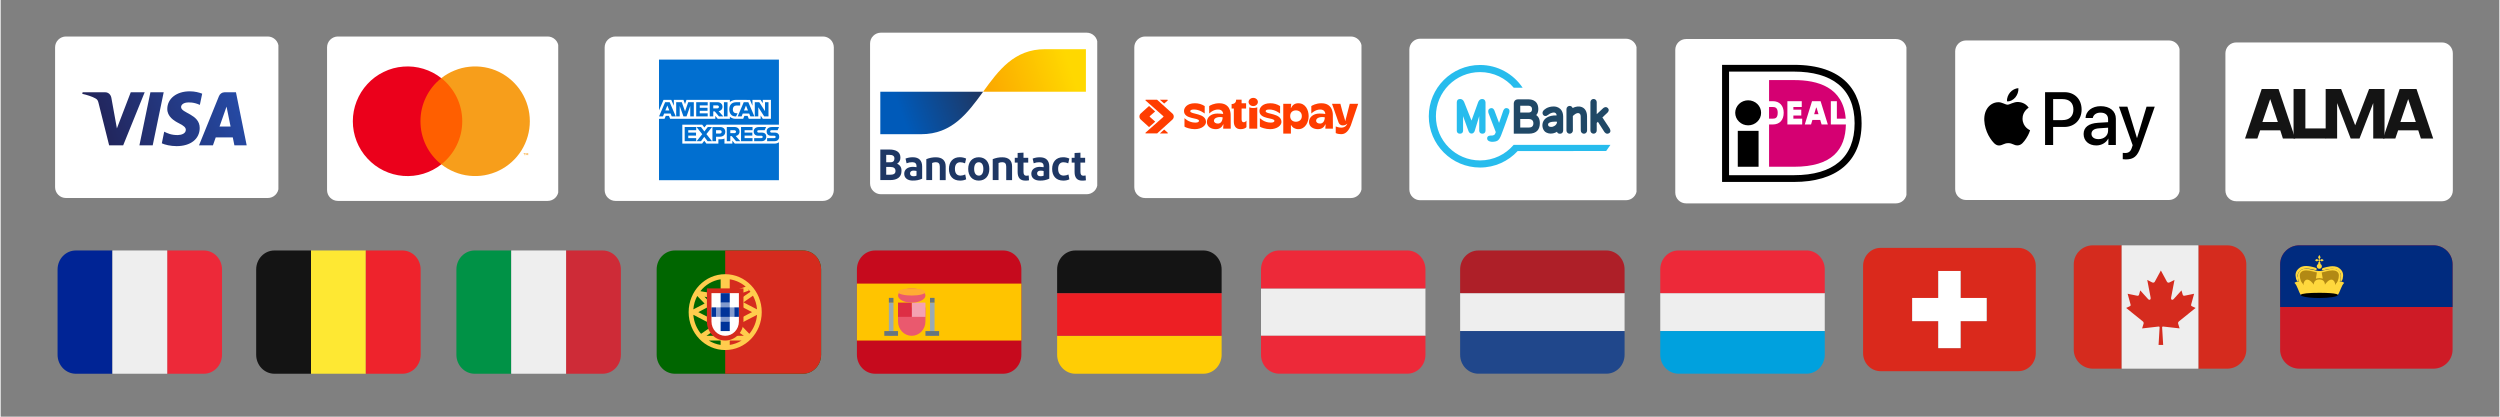 <svg xmlns="http://www.w3.org/2000/svg" xmlns:xlink="http://www.w3.org/1999/xlink" width="300" zoomAndPan="magnify" viewBox="0 0 224.88 37.5" height="50" preserveAspectRatio="xMidYMid meet" version="1.0"><rect x="0" y="0" width="224.88" height="37.5" fill="#808080" stroke="none"/><defs><g/><clipPath id="06c07d85d6"><path d="M 4.84 3.23 L 25.055 3.23 L 25.055 17.82 L 4.84 17.82 Z M 4.84 3.23 " clip-rule="nonzero"/></clipPath><clipPath id="5cfd2e8567"><path d="M 5.875 3.285 L 24.039 3.285 C 24.301 3.285 24.547 3.391 24.73 3.574 C 24.914 3.754 25.016 4.004 25.016 4.262 L 25.016 16.848 C 25.016 17.105 24.914 17.352 24.73 17.535 C 24.547 17.719 24.301 17.82 24.039 17.82 L 5.875 17.82 C 5.613 17.82 5.367 17.719 5.184 17.535 C 5 17.352 4.898 17.105 4.898 16.848 L 4.898 4.262 C 4.898 4.004 5 3.754 5.184 3.574 C 5.367 3.391 5.613 3.285 5.875 3.285 Z M 5.875 3.285 " clip-rule="nonzero"/></clipPath><clipPath id="3fed38903b"><path d="M 0.84 0.23 L 21 0.23 L 21 14.82 L 0.84 14.82 Z M 0.84 0.23 " clip-rule="nonzero"/></clipPath><clipPath id="53ce8509f9"><path d="M 1.875 0.285 L 20.039 0.285 C 20.301 0.285 20.547 0.391 20.73 0.574 C 20.914 0.754 21.016 1.004 21.016 1.262 L 21.016 13.848 C 21.016 14.105 20.914 14.352 20.73 14.535 C 20.547 14.719 20.301 14.82 20.039 14.82 L 1.875 14.82 C 1.613 14.82 1.367 14.719 1.184 14.535 C 1 14.352 0.898 14.105 0.898 13.848 L 0.898 1.262 C 0.898 1.004 1 0.754 1.184 0.574 C 1.367 0.391 1.613 0.285 1.875 0.285 Z M 1.875 0.285 " clip-rule="nonzero"/></clipPath><clipPath id="4e0b696124"><rect x="0" width="22" y="0" height="15"/></clipPath><clipPath id="8fcc797500"><path d="M 29.375 3.285 L 50.238 3.285 L 50.238 18.082 L 29.375 18.082 Z M 29.375 3.285 " clip-rule="nonzero"/></clipPath><clipPath id="2a18be5402"><path d="M 30.348 3.285 L 49.23 3.285 C 49.492 3.285 49.738 3.391 49.922 3.574 C 50.105 3.754 50.207 4.004 50.207 4.262 L 50.207 17.105 C 50.207 17.367 50.105 17.613 49.922 17.797 C 49.738 17.98 49.492 18.082 49.23 18.082 L 30.348 18.082 C 30.09 18.082 29.844 17.98 29.66 17.797 C 29.477 17.613 29.375 17.367 29.375 17.105 L 29.375 4.262 C 29.375 4.004 29.477 3.754 29.66 3.574 C 29.844 3.391 30.09 3.285 30.348 3.285 Z M 30.348 3.285 " clip-rule="nonzero"/></clipPath><clipPath id="656c7c0572"><path d="M 0.375 0.285 L 21.211 0.285 L 21.211 15.082 L 0.375 15.082 Z M 0.375 0.285 " clip-rule="nonzero"/></clipPath><clipPath id="be9fb7d81b"><path d="M 1.348 0.285 L 20.23 0.285 C 20.492 0.285 20.738 0.391 20.922 0.574 C 21.105 0.754 21.207 1.004 21.207 1.262 L 21.207 14.105 C 21.207 14.367 21.105 14.613 20.922 14.797 C 20.738 14.98 20.492 15.082 20.23 15.082 L 1.348 15.082 C 1.09 15.082 0.844 14.98 0.66 14.797 C 0.477 14.613 0.375 14.367 0.375 14.105 L 0.375 1.262 C 0.375 1.004 0.477 0.754 0.66 0.574 C 0.844 0.391 1.09 0.285 1.348 0.285 Z M 1.348 0.285 " clip-rule="nonzero"/></clipPath><clipPath id="0ce0a71e23"><rect x="0" width="22" y="0" height="16"/></clipPath><clipPath id="08b66fea91"><path d="M 54.359 3.285 L 74.992 3.285 L 74.992 18.082 L 54.359 18.082 Z M 54.359 3.285 " clip-rule="nonzero"/></clipPath><clipPath id="34b18389b1"><path d="M 55.332 3.285 L 74.008 3.285 C 74.266 3.285 74.516 3.391 74.699 3.574 C 74.879 3.754 74.984 4.004 74.984 4.262 L 74.984 17.105 C 74.984 17.367 74.879 17.613 74.699 17.797 C 74.516 17.98 74.266 18.082 74.008 18.082 L 55.332 18.082 C 55.074 18.082 54.828 17.98 54.645 17.797 C 54.461 17.613 54.359 17.367 54.359 17.105 L 54.359 4.262 C 54.359 4.004 54.461 3.754 54.645 3.574 C 54.828 3.391 55.074 3.285 55.332 3.285 Z M 55.332 3.285 " clip-rule="nonzero"/></clipPath><clipPath id="9bd0c74f8d"><path d="M 0.359 0.285 L 20.992 0.285 L 20.992 15.082 L 0.359 15.082 Z M 0.359 0.285 " clip-rule="nonzero"/></clipPath><clipPath id="ddde3a9232"><path d="M 1.332 0.285 L 20.008 0.285 C 20.266 0.285 20.516 0.391 20.699 0.574 C 20.879 0.754 20.984 1.004 20.984 1.262 L 20.984 14.105 C 20.984 14.367 20.879 14.613 20.699 14.797 C 20.516 14.98 20.266 15.082 20.008 15.082 L 1.332 15.082 C 1.074 15.082 0.828 14.98 0.645 14.797 C 0.461 14.613 0.359 14.367 0.359 14.105 L 0.359 1.262 C 0.359 1.004 0.461 0.754 0.645 0.574 C 0.828 0.391 1.074 0.285 1.332 0.285 Z M 1.332 0.285 " clip-rule="nonzero"/></clipPath><clipPath id="6be087c6c9"><rect x="0" width="21" y="0" height="16"/></clipPath><clipPath id="83a25fb977"><path d="M 78.246 2.941 L 98.746 2.941 L 98.746 17.48 L 78.246 17.48 Z M 78.246 2.941 " clip-rule="nonzero"/></clipPath><clipPath id="370af69cea"><path d="M 79.219 2.941 L 97.742 2.941 C 98 2.941 98.246 3.043 98.43 3.227 C 98.613 3.406 98.715 3.656 98.715 3.914 L 98.715 16.504 C 98.715 16.762 98.613 17.012 98.43 17.191 C 98.246 17.375 98 17.48 97.742 17.48 L 79.219 17.48 C 78.961 17.48 78.715 17.375 78.531 17.191 C 78.348 17.012 78.246 16.762 78.246 16.504 L 78.246 3.914 C 78.246 3.656 78.348 3.406 78.531 3.227 C 78.715 3.043 78.961 2.941 79.219 2.941 Z M 79.219 2.941 " clip-rule="nonzero"/></clipPath><clipPath id="4c9d0b56ff"><path d="M 0.246 0.941 L 20.746 0.941 L 20.746 15.48 L 0.246 15.48 Z M 0.246 0.941 " clip-rule="nonzero"/></clipPath><clipPath id="cf8526704a"><path d="M 1.219 0.941 L 19.742 0.941 C 20 0.941 20.246 1.043 20.43 1.227 C 20.613 1.406 20.715 1.656 20.715 1.914 L 20.715 14.504 C 20.715 14.762 20.613 15.012 20.43 15.191 C 20.246 15.375 20 15.48 19.742 15.48 L 1.219 15.48 C 0.961 15.48 0.715 15.375 0.531 15.191 C 0.348 15.012 0.246 14.762 0.246 14.504 L 0.246 1.914 C 0.246 1.656 0.348 1.406 0.531 1.227 C 0.715 1.043 0.961 0.941 1.219 0.941 Z M 1.219 0.941 " clip-rule="nonzero"/></clipPath><clipPath id="17366d29ad"><rect x="0" width="21" y="0" height="16"/></clipPath><clipPath id="de0053208f"><path d="M 102.027 3.285 L 122.527 3.285 L 122.527 17.824 L 102.027 17.824 Z M 102.027 3.285 " clip-rule="nonzero"/></clipPath><clipPath id="b421bcab16"><path d="M 103 3.285 L 121.523 3.285 C 121.781 3.285 122.027 3.391 122.211 3.574 C 122.395 3.754 122.496 4.004 122.496 4.262 L 122.496 16.852 C 122.496 17.109 122.395 17.359 122.211 17.539 C 122.027 17.723 121.781 17.824 121.523 17.824 L 103 17.824 C 102.742 17.824 102.496 17.723 102.312 17.539 C 102.129 17.359 102.027 17.109 102.027 16.852 L 102.027 4.262 C 102.027 4.004 102.129 3.754 102.312 3.574 C 102.496 3.391 102.742 3.285 103 3.285 Z M 103 3.285 " clip-rule="nonzero"/></clipPath><clipPath id="b4883c61f0"><path d="M 0.027 0.285 L 20.527 0.285 L 20.527 14.824 L 0.027 14.824 Z M 0.027 0.285 " clip-rule="nonzero"/></clipPath><clipPath id="5545113d53"><path d="M 1 0.285 L 19.523 0.285 C 19.781 0.285 20.027 0.391 20.211 0.574 C 20.395 0.754 20.496 1.004 20.496 1.262 L 20.496 13.852 C 20.496 14.109 20.395 14.359 20.211 14.539 C 20.027 14.723 19.781 14.824 19.523 14.824 L 1 14.824 C 0.742 14.824 0.496 14.723 0.312 14.539 C 0.129 14.359 0.027 14.109 0.027 13.852 L 0.027 1.262 C 0.027 1.004 0.129 0.754 0.312 0.574 C 0.496 0.391 0.742 0.285 1 0.285 Z M 1 0.285 " clip-rule="nonzero"/></clipPath><clipPath id="2bb0f9ba30"><rect x="0" width="21" y="0" height="15"/></clipPath><clipPath id="d0fefc4d9f"><path d="M 126.781 3.484 L 147.281 3.484 L 147.281 18.02 L 126.781 18.02 Z M 126.781 3.484 " clip-rule="nonzero"/></clipPath><clipPath id="f165ef9854"><path d="M 127.754 3.484 L 146.277 3.484 C 146.535 3.484 146.785 3.586 146.965 3.77 C 147.148 3.949 147.254 4.199 147.254 4.457 L 147.254 17.047 C 147.254 17.305 147.148 17.555 146.965 17.734 C 146.785 17.918 146.535 18.02 146.277 18.02 L 127.754 18.02 C 127.496 18.02 127.25 17.918 127.066 17.734 C 126.883 17.555 126.781 17.305 126.781 17.047 L 126.781 4.457 C 126.781 4.199 126.883 3.949 127.066 3.77 C 127.25 3.586 127.496 3.484 127.754 3.484 Z M 127.754 3.484 " clip-rule="nonzero"/></clipPath><clipPath id="f8cc7a61ff"><path d="M 0.781 0.484 L 21.281 0.484 L 21.281 15.02 L 0.781 15.02 Z M 0.781 0.484 " clip-rule="nonzero"/></clipPath><clipPath id="8a25bf4f61"><path d="M 1.754 0.484 L 20.277 0.484 C 20.535 0.484 20.785 0.586 20.965 0.77 C 21.148 0.949 21.254 1.199 21.254 1.457 L 21.254 14.047 C 21.254 14.305 21.148 14.555 20.965 14.734 C 20.785 14.918 20.535 15.02 20.277 15.02 L 1.754 15.02 C 1.496 15.02 1.25 14.918 1.066 14.734 C 0.883 14.555 0.781 14.305 0.781 14.047 L 0.781 1.457 C 0.781 1.199 0.883 0.949 1.066 0.77 C 1.25 0.586 1.496 0.484 1.754 0.484 Z M 1.754 0.484 " clip-rule="nonzero"/></clipPath><clipPath id="90378730a7"><rect x="0" width="22" y="0" height="16"/></clipPath><clipPath id="ff9dca853b"><path d="M 150.715 3.512 L 171.578 3.512 L 171.578 18.305 L 150.715 18.305 Z M 150.715 3.512 " clip-rule="nonzero"/></clipPath><clipPath id="ae3d8c445a"><path d="M 151.691 3.512 L 170.57 3.512 C 170.832 3.512 171.078 3.613 171.262 3.797 C 171.445 3.98 171.547 4.227 171.547 4.484 L 171.547 17.332 C 171.547 17.59 171.445 17.836 171.262 18.02 C 171.078 18.203 170.832 18.305 170.57 18.305 L 151.691 18.305 C 151.43 18.305 151.184 18.203 151 18.02 C 150.816 17.836 150.715 17.59 150.715 17.332 L 150.715 4.484 C 150.715 4.227 150.816 3.98 151 3.797 C 151.184 3.613 151.43 3.512 151.691 3.512 Z M 151.691 3.512 " clip-rule="nonzero"/></clipPath><clipPath id="4050d16295"><path d="M 0.715 0.512 L 21.578 0.512 L 21.578 15.305 L 0.715 15.305 Z M 0.715 0.512 " clip-rule="nonzero"/></clipPath><clipPath id="5851c4e4e2"><path d="M 1.691 0.512 L 20.57 0.512 C 20.832 0.512 21.078 0.613 21.262 0.797 C 21.445 0.98 21.547 1.227 21.547 1.484 L 21.547 14.332 C 21.547 14.59 21.445 14.836 21.262 15.02 C 21.078 15.203 20.832 15.305 20.57 15.305 L 1.691 15.305 C 1.43 15.305 1.184 15.203 1 15.02 C 0.816 14.836 0.715 14.59 0.715 14.332 L 0.715 1.484 C 0.715 1.227 0.816 0.98 1 0.797 C 1.184 0.613 1.43 0.512 1.691 0.512 Z M 1.691 0.512 " clip-rule="nonzero"/></clipPath><clipPath id="9f75c43b42"><rect x="0" width="22" y="0" height="16"/></clipPath><clipPath id="e4b7a0542b"><path d="M 175.906 3.641 L 196.152 3.641 L 196.152 18 L 175.906 18 Z M 175.906 3.641 " clip-rule="nonzero"/></clipPath><clipPath id="ceafa106c4"><path d="M 176.883 3.641 L 195.148 3.641 C 195.406 3.641 195.652 3.742 195.836 3.926 C 196.02 4.109 196.121 4.355 196.121 4.617 L 196.121 17.023 C 196.121 17.281 196.02 17.531 195.836 17.711 C 195.652 17.895 195.406 18 195.148 18 L 176.883 18 C 176.621 18 176.375 17.895 176.191 17.711 C 176.008 17.531 175.906 17.281 175.906 17.023 L 175.906 4.617 C 175.906 4.355 176.008 4.109 176.191 3.926 C 176.375 3.742 176.621 3.641 176.883 3.641 Z M 176.883 3.641 " clip-rule="nonzero"/></clipPath><clipPath id="3bf63753db"><path d="M 0.906 0.641 L 21.152 0.641 L 21.152 15 L 0.906 15 Z M 0.906 0.641 " clip-rule="nonzero"/></clipPath><clipPath id="feb6d1cf3d"><path d="M 1.883 0.641 L 20.148 0.641 C 20.406 0.641 20.652 0.742 20.836 0.926 C 21.02 1.109 21.121 1.355 21.121 1.617 L 21.121 14.023 C 21.121 14.281 21.02 14.531 20.836 14.711 C 20.652 14.895 20.406 15 20.148 15 L 1.883 15 C 1.621 15 1.375 14.895 1.191 14.711 C 1.008 14.531 0.906 14.281 0.906 14.023 L 0.906 1.617 C 0.906 1.355 1.008 1.109 1.191 0.926 C 1.375 0.742 1.621 0.641 1.883 0.641 Z M 1.883 0.641 " clip-rule="nonzero"/></clipPath><clipPath id="3698505c32"><rect x="0" width="22" y="0" height="15"/></clipPath><clipPath id="e9f0449a74"><path d="M 200.168 3.766 L 220.719 3.766 L 220.719 18.113 L 200.168 18.113 Z M 200.168 3.766 " clip-rule="nonzero"/></clipPath><clipPath id="a74f0a4ea0"><path d="M 201.199 3.82 L 219.723 3.82 C 219.98 3.82 220.227 3.922 220.41 4.105 C 220.594 4.289 220.695 4.539 220.695 4.797 L 220.695 17.141 C 220.695 17.398 220.594 17.648 220.41 17.828 C 220.227 18.012 219.98 18.113 219.723 18.113 L 201.199 18.113 C 200.941 18.113 200.695 18.012 200.512 17.828 C 200.328 17.648 200.227 17.398 200.227 17.141 L 200.227 4.797 C 200.227 4.539 200.328 4.289 200.512 4.105 C 200.695 3.922 200.941 3.82 201.199 3.82 Z M 201.199 3.82 " clip-rule="nonzero"/></clipPath><clipPath id="84935ea193"><path d="M 0.168 0.789 L 20.719 0.789 L 20.719 15.113 L 0.168 15.113 Z M 0.168 0.789 " clip-rule="nonzero"/></clipPath><clipPath id="74f6224732"><path d="M 1.199 0.82 L 19.723 0.82 C 19.98 0.82 20.227 0.922 20.41 1.105 C 20.594 1.289 20.695 1.539 20.695 1.797 L 20.695 14.141 C 20.695 14.398 20.594 14.648 20.41 14.828 C 20.227 15.012 19.98 15.113 19.723 15.113 L 1.199 15.113 C 0.941 15.113 0.695 15.012 0.512 14.828 C 0.328 14.648 0.227 14.398 0.227 14.141 L 0.227 1.797 C 0.227 1.539 0.328 1.289 0.512 1.105 C 0.695 0.922 0.941 0.82 1.199 0.82 Z M 1.199 0.82 " clip-rule="nonzero"/></clipPath><clipPath id="2741fcb4e8"><rect x="0" width="21" y="0" height="16"/></clipPath><clipPath id="4c9c45b979"><path d="M 7.336 8.18 L 22.145 8.18 L 22.145 13.227 L 7.336 13.227 Z M 7.336 8.18 " clip-rule="nonzero"/></clipPath><clipPath id="3335d06a17"><path d="M 14.996 9.797 C 14.988 10.484 15.59 10.867 16.043 11.094 C 16.508 11.328 16.664 11.48 16.664 11.688 C 16.66 12.008 16.293 12.148 15.949 12.156 C 15.348 12.164 14.996 11.988 14.719 11.852 L 14.504 12.898 C 14.781 13.031 15.297 13.148 15.832 13.152 C 17.09 13.152 17.91 12.512 17.914 11.52 C 17.918 10.262 16.227 10.191 16.238 9.629 C 16.242 9.457 16.402 9.273 16.746 9.23 C 16.918 9.207 17.391 9.188 17.926 9.441 L 18.137 8.43 C 17.848 8.32 17.477 8.219 17.016 8.219 C 15.836 8.219 15.004 8.867 14.996 9.797 M 20.152 8.305 C 19.926 8.305 19.73 8.445 19.645 8.656 L 17.852 13.078 L 19.105 13.078 L 19.355 12.367 L 20.891 12.367 L 21.035 13.078 L 22.141 13.078 L 21.176 8.305 L 20.152 8.305 M 20.328 9.594 L 20.691 11.387 L 19.699 11.387 L 20.328 9.594 M 13.477 8.305 L 12.488 13.078 L 13.684 13.078 L 14.672 8.305 L 13.477 8.305 M 11.707 8.305 L 10.461 11.555 L 9.961 8.793 C 9.898 8.484 9.668 8.305 9.406 8.305 L 7.375 8.305 L 7.344 8.445 C 7.762 8.539 8.238 8.688 8.523 8.852 C 8.699 8.949 8.75 9.035 8.809 9.27 L 9.762 13.078 L 11.027 13.078 L 12.961 8.305 L 11.707 8.305 " clip-rule="nonzero"/></clipPath><clipPath id="e4d44062ab"><path d="M 5.797 8.809 L 20.375 3.262 L 23.691 12.562 L 9.113 18.109 " clip-rule="nonzero"/></clipPath><linearGradient x1="-0.098" gradientTransform="matrix(12.469, -4.743, 4.592, 12.878, 8.685, 13.002)" y1="0" x2="1.071" gradientUnits="userSpaceOnUse" y2="0" id="ca094a0d81"><stop stop-opacity="1" stop-color="rgb(13.329%, 13.73%, 34.119%)" offset="0"/><stop stop-opacity="1" stop-color="rgb(13.329%, 13.73%, 34.119%)" offset="0.062"/><stop stop-opacity="1" stop-color="rgb(13.335%, 13.815%, 34.29%)" offset="0.094"/><stop stop-opacity="1" stop-color="rgb(13.347%, 13.969%, 34.601%)" offset="0.102"/><stop stop-opacity="1" stop-color="rgb(13.358%, 14.11%, 34.88%)" offset="0.109"/><stop stop-opacity="1" stop-color="rgb(13.368%, 14.249%, 35.159%)" offset="0.117"/><stop stop-opacity="1" stop-color="rgb(13.379%, 14.389%, 35.439%)" offset="0.125"/><stop stop-opacity="1" stop-color="rgb(13.39%, 14.528%, 35.718%)" offset="0.133"/><stop stop-opacity="1" stop-color="rgb(13.4%, 14.668%, 35.997%)" offset="0.141"/><stop stop-opacity="1" stop-color="rgb(13.412%, 14.807%, 36.276%)" offset="0.148"/><stop stop-opacity="1" stop-color="rgb(13.423%, 14.948%, 36.555%)" offset="0.156"/><stop stop-opacity="1" stop-color="rgb(13.434%, 15.086%, 36.835%)" offset="0.164"/><stop stop-opacity="1" stop-color="rgb(13.445%, 15.227%, 37.115%)" offset="0.172"/><stop stop-opacity="1" stop-color="rgb(13.455%, 15.366%, 37.395%)" offset="0.18"/><stop stop-opacity="1" stop-color="rgb(13.466%, 15.506%, 37.674%)" offset="0.188"/><stop stop-opacity="1" stop-color="rgb(13.477%, 15.645%, 37.953%)" offset="0.195"/><stop stop-opacity="1" stop-color="rgb(13.487%, 15.785%, 38.232%)" offset="0.203"/><stop stop-opacity="1" stop-color="rgb(13.498%, 15.924%, 38.512%)" offset="0.211"/><stop stop-opacity="1" stop-color="rgb(13.509%, 16.064%, 38.791%)" offset="0.219"/><stop stop-opacity="1" stop-color="rgb(13.519%, 16.203%, 39.07%)" offset="0.227"/><stop stop-opacity="1" stop-color="rgb(13.53%, 16.344%, 39.349%)" offset="0.234"/><stop stop-opacity="1" stop-color="rgb(13.541%, 16.484%, 39.629%)" offset="0.242"/><stop stop-opacity="1" stop-color="rgb(13.551%, 16.623%, 39.909%)" offset="0.25"/><stop stop-opacity="1" stop-color="rgb(13.562%, 16.763%, 40.189%)" offset="0.258"/><stop stop-opacity="1" stop-color="rgb(13.573%, 16.902%, 40.468%)" offset="0.266"/><stop stop-opacity="1" stop-color="rgb(13.585%, 17.043%, 40.747%)" offset="0.273"/><stop stop-opacity="1" stop-color="rgb(13.596%, 17.181%, 41.026%)" offset="0.281"/><stop stop-opacity="1" stop-color="rgb(13.606%, 17.322%, 41.306%)" offset="0.289"/><stop stop-opacity="1" stop-color="rgb(13.617%, 17.461%, 41.585%)" offset="0.297"/><stop stop-opacity="1" stop-color="rgb(13.628%, 17.601%, 41.864%)" offset="0.305"/><stop stop-opacity="1" stop-color="rgb(13.638%, 17.74%, 42.143%)" offset="0.312"/><stop stop-opacity="1" stop-color="rgb(13.649%, 17.88%, 42.424%)" offset="0.32"/><stop stop-opacity="1" stop-color="rgb(13.66%, 18.019%, 42.703%)" offset="0.328"/><stop stop-opacity="1" stop-color="rgb(13.67%, 18.159%, 42.982%)" offset="0.336"/><stop stop-opacity="1" stop-color="rgb(13.681%, 18.298%, 43.262%)" offset="0.344"/><stop stop-opacity="1" stop-color="rgb(13.692%, 18.439%, 43.541%)" offset="0.352"/><stop stop-opacity="1" stop-color="rgb(13.702%, 18.578%, 43.82%)" offset="0.359"/><stop stop-opacity="1" stop-color="rgb(13.713%, 18.718%, 44.099%)" offset="0.367"/><stop stop-opacity="1" stop-color="rgb(13.724%, 18.857%, 44.379%)" offset="0.375"/><stop stop-opacity="1" stop-color="rgb(13.734%, 18.997%, 44.658%)" offset="0.383"/><stop stop-opacity="1" stop-color="rgb(13.745%, 19.136%, 44.937%)" offset="0.391"/><stop stop-opacity="1" stop-color="rgb(13.757%, 19.276%, 45.218%)" offset="0.398"/><stop stop-opacity="1" stop-color="rgb(13.768%, 19.417%, 45.497%)" offset="0.406"/><stop stop-opacity="1" stop-color="rgb(13.779%, 19.556%, 45.776%)" offset="0.414"/><stop stop-opacity="1" stop-color="rgb(13.789%, 19.696%, 46.056%)" offset="0.422"/><stop stop-opacity="1" stop-color="rgb(13.8%, 19.835%, 46.335%)" offset="0.43"/><stop stop-opacity="1" stop-color="rgb(13.811%, 19.975%, 46.614%)" offset="0.438"/><stop stop-opacity="1" stop-color="rgb(13.821%, 20.114%, 46.893%)" offset="0.445"/><stop stop-opacity="1" stop-color="rgb(13.832%, 20.255%, 47.173%)" offset="0.453"/><stop stop-opacity="1" stop-color="rgb(13.843%, 20.393%, 47.452%)" offset="0.461"/><stop stop-opacity="1" stop-color="rgb(13.853%, 20.534%, 47.731%)" offset="0.469"/><stop stop-opacity="1" stop-color="rgb(13.864%, 20.673%, 48.012%)" offset="0.477"/><stop stop-opacity="1" stop-color="rgb(13.875%, 20.813%, 48.291%)" offset="0.484"/><stop stop-opacity="1" stop-color="rgb(13.885%, 20.952%, 48.57%)" offset="0.492"/><stop stop-opacity="1" stop-color="rgb(13.896%, 21.092%, 48.849%)" offset="0.5"/><stop stop-opacity="1" stop-color="rgb(13.907%, 21.231%, 49.129%)" offset="0.508"/><stop stop-opacity="1" stop-color="rgb(13.919%, 21.371%, 49.408%)" offset="0.516"/><stop stop-opacity="1" stop-color="rgb(13.93%, 21.51%, 49.687%)" offset="0.523"/><stop stop-opacity="1" stop-color="rgb(13.94%, 21.651%, 49.966%)" offset="0.531"/><stop stop-opacity="1" stop-color="rgb(13.951%, 21.79%, 50.246%)" offset="0.539"/><stop stop-opacity="1" stop-color="rgb(13.962%, 21.93%, 50.526%)" offset="0.547"/><stop stop-opacity="1" stop-color="rgb(13.972%, 22.069%, 50.806%)" offset="0.555"/><stop stop-opacity="1" stop-color="rgb(13.983%, 22.209%, 51.085%)" offset="0.562"/><stop stop-opacity="1" stop-color="rgb(13.994%, 22.348%, 51.364%)" offset="0.57"/><stop stop-opacity="1" stop-color="rgb(14.005%, 22.488%, 51.643%)" offset="0.578"/><stop stop-opacity="1" stop-color="rgb(14.015%, 22.629%, 51.923%)" offset="0.586"/><stop stop-opacity="1" stop-color="rgb(14.026%, 22.768%, 52.202%)" offset="0.594"/><stop stop-opacity="1" stop-color="rgb(14.037%, 22.908%, 52.481%)" offset="0.602"/><stop stop-opacity="1" stop-color="rgb(14.047%, 23.047%, 52.76%)" offset="0.609"/><stop stop-opacity="1" stop-color="rgb(14.058%, 23.187%, 53.04%)" offset="0.617"/><stop stop-opacity="1" stop-color="rgb(14.069%, 23.326%, 53.32%)" offset="0.625"/><stop stop-opacity="1" stop-color="rgb(14.079%, 23.466%, 53.6%)" offset="0.633"/><stop stop-opacity="1" stop-color="rgb(14.091%, 23.605%, 53.879%)" offset="0.641"/><stop stop-opacity="1" stop-color="rgb(14.102%, 23.746%, 54.158%)" offset="0.648"/><stop stop-opacity="1" stop-color="rgb(14.113%, 23.885%, 54.437%)" offset="0.656"/><stop stop-opacity="1" stop-color="rgb(14.124%, 24.025%, 54.716%)" offset="0.664"/><stop stop-opacity="1" stop-color="rgb(14.134%, 24.164%, 54.996%)" offset="0.672"/><stop stop-opacity="1" stop-color="rgb(14.145%, 24.304%, 55.275%)" offset="0.68"/><stop stop-opacity="1" stop-color="rgb(14.156%, 24.443%, 55.554%)" offset="0.688"/><stop stop-opacity="1" stop-color="rgb(14.166%, 24.583%, 55.833%)" offset="0.695"/><stop stop-opacity="1" stop-color="rgb(14.177%, 24.722%, 56.114%)" offset="0.703"/><stop stop-opacity="1" stop-color="rgb(14.188%, 24.863%, 56.393%)" offset="0.711"/><stop stop-opacity="1" stop-color="rgb(14.198%, 25.002%, 56.673%)" offset="0.719"/><stop stop-opacity="1" stop-color="rgb(14.209%, 25.142%, 56.952%)" offset="0.727"/><stop stop-opacity="1" stop-color="rgb(14.22%, 25.281%, 57.231%)" offset="0.734"/><stop stop-opacity="1" stop-color="rgb(14.23%, 25.421%, 57.51%)" offset="0.742"/><stop stop-opacity="1" stop-color="rgb(14.241%, 25.56%, 57.79%)" offset="0.75"/><stop stop-opacity="1" stop-color="rgb(14.252%, 25.7%, 58.069%)" offset="0.758"/><stop stop-opacity="1" stop-color="rgb(14.264%, 25.841%, 58.348%)" offset="0.766"/><stop stop-opacity="1" stop-color="rgb(14.275%, 25.98%, 58.629%)" offset="0.773"/><stop stop-opacity="1" stop-color="rgb(14.285%, 26.12%, 58.908%)" offset="0.781"/><stop stop-opacity="1" stop-color="rgb(14.296%, 26.259%, 59.187%)" offset="0.789"/><stop stop-opacity="1" stop-color="rgb(14.307%, 26.399%, 59.467%)" offset="0.797"/><stop stop-opacity="1" stop-color="rgb(14.317%, 26.538%, 59.746%)" offset="0.805"/><stop stop-opacity="1" stop-color="rgb(14.328%, 26.678%, 60.025%)" offset="0.812"/><stop stop-opacity="1" stop-color="rgb(14.339%, 26.817%, 60.304%)" offset="0.82"/><stop stop-opacity="1" stop-color="rgb(14.349%, 26.958%, 60.583%)" offset="0.828"/><stop stop-opacity="1" stop-color="rgb(14.36%, 27.097%, 60.863%)" offset="0.836"/><stop stop-opacity="1" stop-color="rgb(14.371%, 27.237%, 61.142%)" offset="0.844"/><stop stop-opacity="1" stop-color="rgb(14.381%, 27.376%, 61.423%)" offset="0.852"/><stop stop-opacity="1" stop-color="rgb(14.392%, 27.516%, 61.702%)" offset="0.859"/><stop stop-opacity="1" stop-color="rgb(14.403%, 27.655%, 61.981%)" offset="0.867"/><stop stop-opacity="1" stop-color="rgb(14.413%, 27.795%, 62.26%)" offset="0.875"/><stop stop-opacity="1" stop-color="rgb(14.424%, 27.934%, 62.54%)" offset="0.883"/><stop stop-opacity="1" stop-color="rgb(14.436%, 28.075%, 62.819%)" offset="0.891"/><stop stop-opacity="1" stop-color="rgb(14.447%, 28.214%, 63.098%)" offset="0.898"/><stop stop-opacity="1" stop-color="rgb(14.458%, 28.354%, 63.377%)" offset="0.906"/><stop stop-opacity="1" stop-color="rgb(14.468%, 28.493%, 63.657%)" offset="0.914"/><stop stop-opacity="1" stop-color="rgb(14.479%, 28.633%, 63.936%)" offset="0.922"/><stop stop-opacity="1" stop-color="rgb(14.49%, 28.772%, 64.217%)" offset="0.93"/><stop stop-opacity="1" stop-color="rgb(14.5%, 28.912%, 64.496%)" offset="0.938"/><stop stop-opacity="1" stop-color="rgb(14.508%, 29.001%, 64.673%)" offset="1"/></linearGradient><clipPath id="ce9c41ee69"><path d="M 79.168 13 L 97.672 13 L 97.672 16.262 L 79.168 16.262 Z M 79.168 13 " clip-rule="nonzero"/></clipPath><clipPath id="f83951e685"><path d="M 79.168 8 L 89 8 L 89 13 L 79.168 13 Z M 79.168 8 " clip-rule="nonzero"/></clipPath><clipPath id="b43262d909"><path d="M 82.844 12.078 C 85.633 12.078 87.027 10.168 88.422 8.254 L 79.168 8.254 L 79.168 12.078 Z M 82.844 12.078 " clip-rule="nonzero"/></clipPath><linearGradient x1="395.414" gradientTransform="matrix(0.082, 0, 0, -0.085, 46.367, 53.797)" y1="504.045" x2="509.174" gradientUnits="userSpaceOnUse" y2="546.291" id="d296b4953d"><stop stop-opacity="1" stop-color="rgb(0%, 35.289%, 72.549%)" offset="0"/><stop stop-opacity="1" stop-color="rgb(0%, 35.289%, 72.549%)" offset="0.125"/><stop stop-opacity="1" stop-color="rgb(0%, 35.289%, 72.549%)" offset="0.13"/><stop stop-opacity="1" stop-color="rgb(0%, 35.289%, 72.549%)" offset="0.188"/><stop stop-opacity="1" stop-color="rgb(0%, 35.289%, 72.549%)" offset="0.219"/><stop stop-opacity="1" stop-color="rgb(0%, 35.289%, 72.549%)" offset="0.234"/><stop stop-opacity="1" stop-color="rgb(0.058%, 35.22%, 72.382%)" offset="0.242"/><stop stop-opacity="1" stop-color="rgb(0.18%, 35.077%, 72.035%)" offset="0.25"/><stop stop-opacity="1" stop-color="rgb(0.307%, 34.929%, 71.675%)" offset="0.258"/><stop stop-opacity="1" stop-color="rgb(0.433%, 34.781%, 71.317%)" offset="0.266"/><stop stop-opacity="1" stop-color="rgb(0.56%, 34.633%, 70.956%)" offset="0.273"/><stop stop-opacity="1" stop-color="rgb(0.687%, 34.485%, 70.598%)" offset="0.281"/><stop stop-opacity="1" stop-color="rgb(0.813%, 34.337%, 70.238%)" offset="0.289"/><stop stop-opacity="1" stop-color="rgb(0.941%, 34.189%, 69.879%)" offset="0.297"/><stop stop-opacity="1" stop-color="rgb(1.068%, 34.041%, 69.519%)" offset="0.305"/><stop stop-opacity="1" stop-color="rgb(1.195%, 33.893%, 69.159%)" offset="0.312"/><stop stop-opacity="1" stop-color="rgb(1.321%, 33.745%, 68.8%)" offset="0.32"/><stop stop-opacity="1" stop-color="rgb(1.448%, 33.597%, 68.44%)" offset="0.328"/><stop stop-opacity="1" stop-color="rgb(1.575%, 33.449%, 68.082%)" offset="0.336"/><stop stop-opacity="1" stop-color="rgb(1.701%, 33.301%, 67.722%)" offset="0.344"/><stop stop-opacity="1" stop-color="rgb(1.828%, 33.153%, 67.361%)" offset="0.352"/><stop stop-opacity="1" stop-color="rgb(1.956%, 33.005%, 67.003%)" offset="0.359"/><stop stop-opacity="1" stop-color="rgb(2.083%, 32.857%, 66.643%)" offset="0.367"/><stop stop-opacity="1" stop-color="rgb(2.209%, 32.709%, 66.284%)" offset="0.375"/><stop stop-opacity="1" stop-color="rgb(2.336%, 32.561%, 65.924%)" offset="0.383"/><stop stop-opacity="1" stop-color="rgb(2.463%, 32.413%, 65.564%)" offset="0.391"/><stop stop-opacity="1" stop-color="rgb(2.589%, 32.265%, 65.205%)" offset="0.398"/><stop stop-opacity="1" stop-color="rgb(2.716%, 32.118%, 64.845%)" offset="0.406"/><stop stop-opacity="1" stop-color="rgb(2.843%, 31.97%, 64.487%)" offset="0.414"/><stop stop-opacity="1" stop-color="rgb(2.971%, 31.822%, 64.127%)" offset="0.422"/><stop stop-opacity="1" stop-color="rgb(3.098%, 31.674%, 63.766%)" offset="0.43"/><stop stop-opacity="1" stop-color="rgb(3.224%, 31.526%, 63.408%)" offset="0.438"/><stop stop-opacity="1" stop-color="rgb(3.351%, 31.378%, 63.048%)" offset="0.445"/><stop stop-opacity="1" stop-color="rgb(3.477%, 31.23%, 62.689%)" offset="0.453"/><stop stop-opacity="1" stop-color="rgb(3.604%, 31.082%, 62.329%)" offset="0.461"/><stop stop-opacity="1" stop-color="rgb(3.731%, 30.934%, 61.969%)" offset="0.469"/><stop stop-opacity="1" stop-color="rgb(3.857%, 30.786%, 61.61%)" offset="0.477"/><stop stop-opacity="1" stop-color="rgb(3.986%, 30.638%, 61.25%)" offset="0.484"/><stop stop-opacity="1" stop-color="rgb(4.112%, 30.49%, 60.892%)" offset="0.492"/><stop stop-opacity="1" stop-color="rgb(4.239%, 30.342%, 60.532%)" offset="0.5"/><stop stop-opacity="1" stop-color="rgb(4.366%, 30.194%, 60.172%)" offset="0.508"/><stop stop-opacity="1" stop-color="rgb(4.492%, 30.046%, 59.813%)" offset="0.516"/><stop stop-opacity="1" stop-color="rgb(4.619%, 29.898%, 59.453%)" offset="0.523"/><stop stop-opacity="1" stop-color="rgb(4.745%, 29.75%, 59.094%)" offset="0.531"/><stop stop-opacity="1" stop-color="rgb(4.872%, 29.602%, 58.734%)" offset="0.539"/><stop stop-opacity="1" stop-color="rgb(5%, 29.454%, 58.374%)" offset="0.547"/><stop stop-opacity="1" stop-color="rgb(5.127%, 29.306%, 58.015%)" offset="0.555"/><stop stop-opacity="1" stop-color="rgb(5.254%, 29.158%, 57.655%)" offset="0.562"/><stop stop-opacity="1" stop-color="rgb(5.38%, 29.01%, 57.297%)" offset="0.57"/><stop stop-opacity="1" stop-color="rgb(5.507%, 28.862%, 56.937%)" offset="0.578"/><stop stop-opacity="1" stop-color="rgb(5.634%, 28.714%, 56.578%)" offset="0.586"/><stop stop-opacity="1" stop-color="rgb(5.76%, 28.566%, 56.218%)" offset="0.594"/><stop stop-opacity="1" stop-color="rgb(5.887%, 28.418%, 55.858%)" offset="0.602"/><stop stop-opacity="1" stop-color="rgb(6.015%, 28.27%, 55.499%)" offset="0.609"/><stop stop-opacity="1" stop-color="rgb(6.142%, 28.122%, 55.139%)" offset="0.617"/><stop stop-opacity="1" stop-color="rgb(6.268%, 27.974%, 54.781%)" offset="0.625"/><stop stop-opacity="1" stop-color="rgb(6.395%, 27.826%, 54.42%)" offset="0.633"/><stop stop-opacity="1" stop-color="rgb(6.522%, 27.678%, 54.06%)" offset="0.641"/><stop stop-opacity="1" stop-color="rgb(6.648%, 27.53%, 53.702%)" offset="0.648"/><stop stop-opacity="1" stop-color="rgb(6.775%, 27.382%, 53.342%)" offset="0.656"/><stop stop-opacity="1" stop-color="rgb(6.903%, 27.234%, 52.983%)" offset="0.664"/><stop stop-opacity="1" stop-color="rgb(7.03%, 27.086%, 52.623%)" offset="0.672"/><stop stop-opacity="1" stop-color="rgb(7.156%, 26.938%, 52.263%)" offset="0.68"/><stop stop-opacity="1" stop-color="rgb(7.283%, 26.79%, 51.904%)" offset="0.688"/><stop stop-opacity="1" stop-color="rgb(7.41%, 26.642%, 51.544%)" offset="0.695"/><stop stop-opacity="1" stop-color="rgb(7.536%, 26.494%, 51.186%)" offset="0.703"/><stop stop-opacity="1" stop-color="rgb(7.663%, 26.346%, 50.825%)" offset="0.711"/><stop stop-opacity="1" stop-color="rgb(7.79%, 26.198%, 50.465%)" offset="0.719"/><stop stop-opacity="1" stop-color="rgb(7.918%, 26.05%, 50.107%)" offset="0.727"/><stop stop-opacity="1" stop-color="rgb(8.044%, 25.902%, 49.747%)" offset="0.734"/><stop stop-opacity="1" stop-color="rgb(8.171%, 25.754%, 49.388%)" offset="0.742"/><stop stop-opacity="1" stop-color="rgb(8.298%, 25.606%, 49.028%)" offset="0.75"/><stop stop-opacity="1" stop-color="rgb(8.424%, 25.458%, 48.668%)" offset="0.758"/><stop stop-opacity="1" stop-color="rgb(8.551%, 25.31%, 48.309%)" offset="0.766"/><stop stop-opacity="1" stop-color="rgb(8.678%, 25.162%, 47.949%)" offset="0.773"/><stop stop-opacity="1" stop-color="rgb(8.804%, 25.014%, 47.591%)" offset="0.781"/><stop stop-opacity="1" stop-color="rgb(8.932%, 24.866%, 47.231%)" offset="0.789"/><stop stop-opacity="1" stop-color="rgb(9.059%, 24.718%, 46.87%)" offset="0.797"/><stop stop-opacity="1" stop-color="rgb(9.186%, 24.571%, 46.512%)" offset="0.805"/><stop stop-opacity="1" stop-color="rgb(9.312%, 24.423%, 46.152%)" offset="0.812"/><stop stop-opacity="1" stop-color="rgb(9.439%, 24.275%, 45.793%)" offset="0.82"/><stop stop-opacity="1" stop-color="rgb(9.566%, 24.127%, 45.433%)" offset="0.828"/><stop stop-opacity="1" stop-color="rgb(9.692%, 23.979%, 45.073%)" offset="0.836"/><stop stop-opacity="1" stop-color="rgb(9.819%, 23.831%, 44.714%)" offset="0.844"/><stop stop-opacity="1" stop-color="rgb(9.947%, 23.683%, 44.354%)" offset="0.852"/><stop stop-opacity="1" stop-color="rgb(10.074%, 23.535%, 43.996%)" offset="0.859"/><stop stop-opacity="1" stop-color="rgb(10.2%, 23.387%, 43.636%)" offset="0.867"/><stop stop-opacity="1" stop-color="rgb(10.327%, 23.239%, 43.277%)" offset="0.87"/><stop stop-opacity="1" stop-color="rgb(10.391%, 23.166%, 43.097%)" offset="0.875"/><stop stop-opacity="1" stop-color="rgb(10.454%, 23.091%, 42.917%)" offset="0.883"/><stop stop-opacity="1" stop-color="rgb(10.58%, 22.943%, 42.557%)" offset="0.891"/><stop stop-opacity="1" stop-color="rgb(10.707%, 22.795%, 42.198%)" offset="0.898"/><stop stop-opacity="1" stop-color="rgb(10.834%, 22.647%, 41.838%)" offset="0.906"/><stop stop-opacity="1" stop-color="rgb(10.962%, 22.499%, 41.479%)" offset="0.914"/><stop stop-opacity="1" stop-color="rgb(11.089%, 22.351%, 41.119%)" offset="0.922"/><stop stop-opacity="1" stop-color="rgb(11.215%, 22.203%, 40.759%)" offset="0.93"/><stop stop-opacity="1" stop-color="rgb(11.342%, 22.055%, 40.401%)" offset="0.938"/><stop stop-opacity="1" stop-color="rgb(11.469%, 21.907%, 40.041%)" offset="0.945"/><stop stop-opacity="1" stop-color="rgb(11.595%, 21.759%, 39.682%)" offset="0.953"/><stop stop-opacity="1" stop-color="rgb(11.71%, 21.628%, 39.36%)" offset="0.969"/><stop stop-opacity="1" stop-color="rgb(11.76%, 21.57%, 39.22%)" offset="1"/></linearGradient><clipPath id="74b9b61b33"><path d="M 88 4.418 L 97.672 4.418 L 97.672 9 L 88 9 Z M 88 4.418 " clip-rule="nonzero"/></clipPath><clipPath id="2e81c736b7"><path d="M 93.996 4.426 C 91.207 4.426 89.812 6.34 88.422 8.254 L 97.672 8.254 L 97.672 4.426 Z M 93.996 4.426 " clip-rule="nonzero"/></clipPath><linearGradient x1="513.912" gradientTransform="matrix(0.082, 0, 0, -0.085, 46.367, 53.797)" y1="533.086" x2="628.639" gradientUnits="userSpaceOnUse" y2="572.228" id="843d6a3304"><stop stop-opacity="1" stop-color="rgb(98.43%, 66.269%, 0%)" offset="0"/><stop stop-opacity="1" stop-color="rgb(98.43%, 66.269%, 0%)" offset="0.031"/><stop stop-opacity="1" stop-color="rgb(98.433%, 66.318%, 0%)" offset="0.047"/><stop stop-opacity="1" stop-color="rgb(98.453%, 66.557%, 0%)" offset="0.062"/><stop stop-opacity="1" stop-color="rgb(98.485%, 66.934%, 0%)" offset="0.078"/><stop stop-opacity="1" stop-color="rgb(98.517%, 67.313%, 0%)" offset="0.094"/><stop stop-opacity="1" stop-color="rgb(98.549%, 67.691%, 0%)" offset="0.109"/><stop stop-opacity="1" stop-color="rgb(98.582%, 68.068%, 0%)" offset="0.121"/><stop stop-opacity="1" stop-color="rgb(98.599%, 68.257%, 0%)" offset="0.125"/><stop stop-opacity="1" stop-color="rgb(98.615%, 68.446%, 0%)" offset="0.141"/><stop stop-opacity="1" stop-color="rgb(98.647%, 68.823%, 0%)" offset="0.156"/><stop stop-opacity="1" stop-color="rgb(98.679%, 69.202%, 0%)" offset="0.172"/><stop stop-opacity="1" stop-color="rgb(98.711%, 69.58%, 0%)" offset="0.188"/><stop stop-opacity="1" stop-color="rgb(98.743%, 69.957%, 0%)" offset="0.203"/><stop stop-opacity="1" stop-color="rgb(98.775%, 70.335%, 0%)" offset="0.219"/><stop stop-opacity="1" stop-color="rgb(98.807%, 70.712%, 0%)" offset="0.234"/><stop stop-opacity="1" stop-color="rgb(98.839%, 71.091%, 0%)" offset="0.25"/><stop stop-opacity="1" stop-color="rgb(98.871%, 71.469%, 0%)" offset="0.266"/><stop stop-opacity="1" stop-color="rgb(98.903%, 71.846%, 0%)" offset="0.281"/><stop stop-opacity="1" stop-color="rgb(98.935%, 72.224%, 0%)" offset="0.297"/><stop stop-opacity="1" stop-color="rgb(98.969%, 72.601%, 0%)" offset="0.312"/><stop stop-opacity="1" stop-color="rgb(99.001%, 72.98%, 0%)" offset="0.328"/><stop stop-opacity="1" stop-color="rgb(99.033%, 73.358%, 0%)" offset="0.344"/><stop stop-opacity="1" stop-color="rgb(99.065%, 73.735%, 0%)" offset="0.359"/><stop stop-opacity="1" stop-color="rgb(99.097%, 74.113%, 0%)" offset="0.375"/><stop stop-opacity="1" stop-color="rgb(99.129%, 74.492%, 0%)" offset="0.391"/><stop stop-opacity="1" stop-color="rgb(99.161%, 74.869%, 0%)" offset="0.406"/><stop stop-opacity="1" stop-color="rgb(99.193%, 75.247%, 0%)" offset="0.422"/><stop stop-opacity="1" stop-color="rgb(99.225%, 75.624%, 0%)" offset="0.438"/><stop stop-opacity="1" stop-color="rgb(99.257%, 76.003%, 0%)" offset="0.453"/><stop stop-opacity="1" stop-color="rgb(99.289%, 76.381%, 0%)" offset="0.469"/><stop stop-opacity="1" stop-color="rgb(99.321%, 76.758%, 0%)" offset="0.484"/><stop stop-opacity="1" stop-color="rgb(99.353%, 77.136%, 0%)" offset="0.5"/><stop stop-opacity="1" stop-color="rgb(99.387%, 77.513%, 0%)" offset="0.516"/><stop stop-opacity="1" stop-color="rgb(99.419%, 77.892%, 0%)" offset="0.531"/><stop stop-opacity="1" stop-color="rgb(99.451%, 78.27%, 0%)" offset="0.547"/><stop stop-opacity="1" stop-color="rgb(99.483%, 78.647%, 0%)" offset="0.562"/><stop stop-opacity="1" stop-color="rgb(99.515%, 79.025%, 0%)" offset="0.578"/><stop stop-opacity="1" stop-color="rgb(99.547%, 79.402%, 0%)" offset="0.594"/><stop stop-opacity="1" stop-color="rgb(99.579%, 79.781%, 0%)" offset="0.609"/><stop stop-opacity="1" stop-color="rgb(99.611%, 80.159%, 0%)" offset="0.625"/><stop stop-opacity="1" stop-color="rgb(99.643%, 80.536%, 0%)" offset="0.641"/><stop stop-opacity="1" stop-color="rgb(99.675%, 80.914%, 0%)" offset="0.656"/><stop stop-opacity="1" stop-color="rgb(99.707%, 81.293%, 0%)" offset="0.672"/><stop stop-opacity="1" stop-color="rgb(99.739%, 81.67%, 0%)" offset="0.688"/><stop stop-opacity="1" stop-color="rgb(99.773%, 82.048%, 0%)" offset="0.703"/><stop stop-opacity="1" stop-color="rgb(99.805%, 82.425%, 0%)" offset="0.719"/><stop stop-opacity="1" stop-color="rgb(99.837%, 82.803%, 0%)" offset="0.734"/><stop stop-opacity="1" stop-color="rgb(99.869%, 83.182%, 0%)" offset="0.75"/><stop stop-opacity="1" stop-color="rgb(99.901%, 83.559%, 0%)" offset="0.766"/><stop stop-opacity="1" stop-color="rgb(99.933%, 83.937%, 0%)" offset="0.781"/><stop stop-opacity="1" stop-color="rgb(99.965%, 84.314%, 0%)" offset="0.797"/><stop stop-opacity="1" stop-color="rgb(99.991%, 84.605%, 0%)" offset="0.812"/><stop stop-opacity="1" stop-color="rgb(100%, 84.709%, 0%)" offset="0.875"/><stop stop-opacity="1" stop-color="rgb(100%, 84.709%, 0%)" offset="0.879"/><stop stop-opacity="1" stop-color="rgb(100%, 84.709%, 0%)" offset="1"/></linearGradient><clipPath id="77824165fb"><path d="M 106 8.219 L 122.402 8.219 L 122.402 12.66 L 106 12.66 Z M 106 8.219 " clip-rule="nonzero"/></clipPath><clipPath id="50147abaf2"><path d="M 102.418 8.219 L 106 8.219 L 106 12.66 L 102.418 12.66 Z M 102.418 8.219 " clip-rule="nonzero"/></clipPath><clipPath id="e734c596f2"><path d="M 0.789 1 L 6 1 L 6 6 L 0.789 6 Z M 0.789 1 " clip-rule="nonzero"/></clipPath><clipPath id="b8323e72c4"><rect x="0" width="19" y="0" height="8"/></clipPath><clipPath id="b8bcb09bf2"><path d="M 14 22.539 L 19.922 22.539 L 19.922 33.641 L 14 33.641 Z M 14 22.539 " clip-rule="nonzero"/></clipPath><clipPath id="e34e7a317c"><path d="M 5.121 22.539 L 11 22.539 L 11 33.641 L 5.121 33.641 Z M 5.121 22.539 " clip-rule="nonzero"/></clipPath><clipPath id="7b8f43a62f"><path d="M 10 22.539 L 15 22.539 L 15 33.641 L 10 33.641 Z M 10 22.539 " clip-rule="nonzero"/></clipPath><clipPath id="e87c2f557d"><path d="M 22.996 22.539 L 28 22.539 L 28 33.641 L 22.996 33.641 Z M 22.996 22.539 " clip-rule="nonzero"/></clipPath><clipPath id="6a655d1866"><path d="M 27 22.539 L 33 22.539 L 33 33.641 L 27 33.641 Z M 27 22.539 " clip-rule="nonzero"/></clipPath><clipPath id="fdeb735224"><path d="M 32 22.539 L 37.797 22.539 L 37.797 33.641 L 32 33.641 Z M 32 22.539 " clip-rule="nonzero"/></clipPath><clipPath id="0c58c3bdf2"><path d="M 50 22.539 L 55.82 22.539 L 55.82 33.641 L 50 33.641 Z M 50 22.539 " clip-rule="nonzero"/></clipPath><clipPath id="975480fca4"><path d="M 41.016 22.539 L 46 22.539 L 46 33.641 L 41.016 33.641 Z M 41.016 22.539 " clip-rule="nonzero"/></clipPath><clipPath id="9c585718f6"><path d="M 45 22.539 L 51 22.539 L 51 33.641 L 45 33.641 Z M 45 22.539 " clip-rule="nonzero"/></clipPath><clipPath id="aeec7ddd7a"><path d="M 59.039 22.539 L 73.84 22.539 L 73.84 33.641 L 59.039 33.641 Z M 59.039 22.539 " clip-rule="nonzero"/></clipPath><clipPath id="8689a110b4"><path d="M 65 22.539 L 73.84 22.539 L 73.84 33.641 L 65 33.641 Z M 65 22.539 " clip-rule="nonzero"/></clipPath><clipPath id="a99b3e1658"><path d="M 95.082 30 L 109.887 30 L 109.887 33.641 L 95.082 33.641 Z M 95.082 30 " clip-rule="nonzero"/></clipPath><clipPath id="da0fb37ce4"><path d="M 95.082 26 L 109.887 26 L 109.887 31 L 95.082 31 Z M 95.082 26 " clip-rule="nonzero"/></clipPath><clipPath id="5b68df0310"><path d="M 95.082 22.539 L 109.887 22.539 L 109.887 27 L 95.082 27 Z M 95.082 22.539 " clip-rule="nonzero"/></clipPath><clipPath id="4eec262db3"><path d="M 149.363 26 L 164.168 26 L 164.168 30 L 149.363 30 Z M 149.363 26 " clip-rule="nonzero"/></clipPath><clipPath id="65f8ff76a5"><path d="M 149.363 22.535 L 164.168 22.535 L 164.168 27 L 149.363 27 Z M 149.363 22.535 " clip-rule="nonzero"/></clipPath><clipPath id="2cddd5cd8a"><path d="M 149.363 29 L 164.168 29 L 164.168 33.641 L 149.363 33.641 Z M 149.363 29 " clip-rule="nonzero"/></clipPath><clipPath id="b3fbe5b43c"><path d="M 131.352 26 L 146.152 26 L 146.152 30 L 131.352 30 Z M 131.352 26 " clip-rule="nonzero"/></clipPath><clipPath id="0dd1efd006"><path d="M 131.352 22.535 L 146.152 22.535 L 146.152 27 L 131.352 27 Z M 131.352 22.535 " clip-rule="nonzero"/></clipPath><clipPath id="be72385ad4"><path d="M 131.352 29 L 146.152 29 L 146.152 33.641 L 131.352 33.641 Z M 131.352 29 " clip-rule="nonzero"/></clipPath><clipPath id="abb02c4438"><path d="M 113.43 25 L 128.23 25 L 128.23 31 L 113.43 31 Z M 113.43 25 " clip-rule="nonzero"/></clipPath><clipPath id="6ee02b02a4"><path d="M 113.43 22.535 L 128.23 22.535 L 128.23 33.641 L 113.43 33.641 Z M 113.43 22.535 " clip-rule="nonzero"/></clipPath><clipPath id="dccc735e66"><path d="M 77.062 22.539 L 91.863 22.539 L 91.863 33.641 L 77.062 33.641 Z M 77.062 22.539 " clip-rule="nonzero"/></clipPath><clipPath id="582856d68d"><path d="M 77.062 25 L 91.863 25 L 91.863 31 L 77.062 31 Z M 77.062 25 " clip-rule="nonzero"/></clipPath><clipPath id="995bd9f8cc"><path d="M 167.617 22.309 L 183.16 22.309 L 183.16 33.41 L 167.617 33.41 Z M 167.617 22.309 " clip-rule="nonzero"/></clipPath><clipPath id="a413789b0c"><path d="M 186.57 22.078 L 202.113 22.078 L 202.113 33.18 L 186.57 33.18 Z M 186.57 22.078 " clip-rule="nonzero"/></clipPath><clipPath id="742de21352"><path d="M 190 22.078 L 198 22.078 L 198 33.18 L 190 33.18 Z M 190 22.078 " clip-rule="nonzero"/></clipPath><clipPath id="ed42988afa"><path d="M 205.141 22.078 L 220.684 22.078 L 220.684 33.18 L 205.141 33.18 Z M 205.141 22.078 " clip-rule="nonzero"/></clipPath><clipPath id="b2c916c179"><path d="M 205.141 22.078 L 220.684 22.078 L 220.684 28 L 205.141 28 Z M 205.141 22.078 " clip-rule="nonzero"/></clipPath><clipPath id="5959485503"><path d="M 206 22.078 L 211 22.078 L 211 26 L 206 26 Z M 206 22.078 " clip-rule="nonzero"/></clipPath></defs><g clip-path="url(#06c07d85d6)"><g clip-path="url(#5cfd2e8567)"><g transform="matrix(1, 0, 0, 1, 4, 3)"><g clip-path="url(#4e0b696124)"><g clip-path="url(#3fed38903b)"><g clip-path="url(#53ce8509f9)"><path fill="#ffffff" d="M 0.898 0.285 L 20.996 0.285 L 20.996 14.82 L 0.898 14.82 Z M 0.898 0.285 " fill-opacity="1" fill-rule="nonzero"/></g></g></g></g></g></g><g clip-path="url(#8fcc797500)"><g clip-path="url(#2a18be5402)"><g transform="matrix(1, 0, 0, 1, 29, 3)"><g clip-path="url(#0ce0a71e23)"><g clip-path="url(#656c7c0572)"><g clip-path="url(#be9fb7d81b)"><path fill="#ffffff" d="M 0.375 0.285 L 21.18 0.285 L 21.18 15.082 L 0.375 15.082 Z M 0.375 0.285 " fill-opacity="1" fill-rule="nonzero"/></g></g></g></g></g></g><g clip-path="url(#08b66fea91)"><g clip-path="url(#34b18389b1)"><g transform="matrix(1, 0, 0, 1, 54, 3)"><g clip-path="url(#6be087c6c9)"><g clip-path="url(#9bd0c74f8d)"><g clip-path="url(#ddde3a9232)"><path fill="#ffffff" d="M 0.359 0.285 L 20.992 0.285 L 20.992 15.082 L 0.359 15.082 Z M 0.359 0.285 " fill-opacity="1" fill-rule="nonzero"/></g></g></g></g></g></g><g clip-path="url(#83a25fb977)"><g clip-path="url(#370af69cea)"><g transform="matrix(1, 0, 0, 1, 78, 2)"><g clip-path="url(#17366d29ad)"><g clip-path="url(#4c9d0b56ff)"><g clip-path="url(#cf8526704a)"><path fill="#ffffff" d="M 0.246 0.941 L 20.691 0.941 L 20.691 15.48 L 0.246 15.48 Z M 0.246 0.941 " fill-opacity="1" fill-rule="nonzero"/></g></g></g></g></g></g><g clip-path="url(#de0053208f)"><g clip-path="url(#b421bcab16)"><g transform="matrix(1, 0, 0, 1, 102, 3)"><g clip-path="url(#2bb0f9ba30)"><g clip-path="url(#b4883c61f0)"><g clip-path="url(#5545113d53)"><path fill="#ffffff" d="M 0.027 0.285 L 20.473 0.285 L 20.473 14.824 L 0.027 14.824 Z M 0.027 0.285 " fill-opacity="1" fill-rule="nonzero"/></g></g></g></g></g></g><g clip-path="url(#d0fefc4d9f)"><g clip-path="url(#f165ef9854)"><g transform="matrix(1, 0, 0, 1, 126, 3)"><g clip-path="url(#90378730a7)"><g clip-path="url(#f8cc7a61ff)"><g clip-path="url(#8a25bf4f61)"><path fill="#ffffff" d="M 0.781 0.484 L 21.227 0.484 L 21.227 15.02 L 0.781 15.02 Z M 0.781 0.484 " fill-opacity="1" fill-rule="nonzero"/></g></g></g></g></g></g><g clip-path="url(#ff9dca853b)"><g clip-path="url(#ae3d8c445a)"><g transform="matrix(1, 0, 0, 1, 150, 3)"><g clip-path="url(#9f75c43b42)"><g clip-path="url(#4050d16295)"><g clip-path="url(#5851c4e4e2)"><path fill="#ffffff" d="M 0.715 0.512 L 21.52 0.512 L 21.52 15.305 L 0.715 15.305 Z M 0.715 0.512 " fill-opacity="1" fill-rule="nonzero"/></g></g></g></g></g></g><g clip-path="url(#e4b7a0542b)"><g clip-path="url(#ceafa106c4)"><g transform="matrix(1, 0, 0, 1, 175, 3)"><g clip-path="url(#3698505c32)"><g clip-path="url(#3bf63753db)"><g clip-path="url(#feb6d1cf3d)"><path fill="#ffffff" d="M 0.906 0.641 L 21.098 0.641 L 21.098 15 L 0.906 15 Z M 0.906 0.641 " fill-opacity="1" fill-rule="nonzero"/></g></g></g></g></g></g><g clip-path="url(#e9f0449a74)"><g clip-path="url(#a74f0a4ea0)"><g transform="matrix(1, 0, 0, 1, 200, 3)"><g clip-path="url(#2741fcb4e8)"><g clip-path="url(#84935ea193)"><g clip-path="url(#74f6224732)"><path fill="#ffffff" d="M 0.227 0.82 L 20.719 0.82 L 20.719 15.113 L 0.227 15.113 Z M 0.227 0.82 " fill-opacity="1" fill-rule="nonzero"/></g></g></g></g></g></g><path fill="#ff5f00" d="M 37.293 7.031 L 42.031 7.031 L 42.031 14.789 L 37.293 14.789 Z M 37.293 7.031 " fill-opacity="1" fill-rule="nonzero"/><path fill="#eb001b" d="M 37.781 10.914 C 37.781 10.156 37.945 9.438 38.273 8.758 C 38.605 8.074 39.066 7.5 39.66 7.035 C 39.176 6.652 38.633 6.371 38.043 6.191 C 37.449 6.012 36.844 5.945 36.227 5.996 C 35.609 6.043 35.023 6.203 34.469 6.477 C 33.91 6.746 33.422 7.109 33.004 7.566 C 32.582 8.023 32.262 8.539 32.035 9.117 C 31.809 9.695 31.695 10.293 31.695 10.914 C 31.695 11.531 31.809 12.133 32.035 12.711 C 32.262 13.289 32.582 13.805 33.004 14.258 C 33.422 14.715 33.91 15.078 34.469 15.352 C 35.023 15.621 35.609 15.781 36.227 15.832 C 36.844 15.879 37.449 15.816 38.043 15.637 C 38.633 15.457 39.176 15.176 39.66 14.793 C 39.066 14.324 38.605 13.75 38.273 13.07 C 37.945 12.387 37.781 11.668 37.781 10.914 Z M 37.781 10.914 " fill-opacity="1" fill-rule="nonzero"/><path fill="#f79e1b" d="M 47.156 13.969 L 47.156 13.809 L 47.223 13.809 L 47.223 13.777 L 47.062 13.777 L 47.062 13.809 L 47.125 13.809 L 47.125 13.969 Z M 47.473 13.969 L 47.473 13.777 L 47.422 13.777 L 47.363 13.914 L 47.309 13.777 L 47.258 13.777 L 47.258 13.969 L 47.293 13.969 L 47.293 13.824 L 47.348 13.949 L 47.383 13.949 L 47.438 13.824 L 47.438 13.969 Z M 47.473 13.969 " fill-opacity="1" fill-rule="nonzero"/><path fill="#f79e1b" d="M 47.625 10.914 C 47.625 11.375 47.562 11.828 47.434 12.273 C 47.305 12.719 47.121 13.137 46.875 13.531 C 46.629 13.922 46.336 14.273 45.992 14.582 C 45.648 14.891 45.27 15.148 44.855 15.348 C 44.438 15.551 44.004 15.691 43.547 15.773 C 43.094 15.852 42.637 15.867 42.176 15.816 C 41.719 15.77 41.273 15.656 40.848 15.48 C 40.418 15.305 40.023 15.078 39.66 14.789 C 39.953 14.559 40.219 14.297 40.449 14.008 C 40.684 13.719 40.883 13.402 41.047 13.066 C 41.211 12.73 41.332 12.383 41.418 12.02 C 41.5 11.652 41.543 11.285 41.543 10.91 C 41.543 10.539 41.5 10.168 41.418 9.805 C 41.332 9.441 41.211 9.09 41.047 8.754 C 40.883 8.418 40.684 8.105 40.449 7.816 C 40.219 7.523 39.953 7.262 39.66 7.031 C 40.023 6.746 40.418 6.516 40.848 6.344 C 41.273 6.168 41.719 6.055 42.176 6.008 C 42.637 5.957 43.094 5.973 43.547 6.051 C 44.004 6.129 44.438 6.27 44.855 6.473 C 45.27 6.676 45.648 6.934 45.992 7.242 C 46.336 7.551 46.629 7.902 46.875 8.293 C 47.121 8.688 47.305 9.105 47.434 9.551 C 47.562 9.992 47.625 10.449 47.625 10.91 Z M 47.625 10.914 " fill-opacity="1" fill-rule="nonzero"/><g clip-path="url(#4c9c45b979)"><g clip-path="url(#3335d06a17)"><g clip-path="url(#e4d44062ab)"><path fill="url(#ca094a0d81)" d="M 5.797 8.809 L 9.113 18.109 L 23.691 12.562 L 20.375 3.262 Z M 5.797 8.809 " fill-rule="nonzero"/></g></g></g><path fill="#016fd0" d="M 59.25 5.363 L 70.043 5.363 L 70.043 11.223 L 69.508 12.062 L 70.043 12.809 L 70.043 16.215 L 59.25 16.215 L 59.25 10.691 L 59.586 10.309 L 59.25 9.938 Z M 59.25 5.363 " fill-opacity="1" fill-rule="nonzero"/><path fill="#ffffff" d="M 61.348 12.926 L 61.348 11.223 L 63.141 11.223 L 63.332 11.473 L 63.531 11.223 L 70.043 11.223 L 70.043 12.809 C 70.043 12.809 69.871 12.926 69.676 12.926 L 66.07 12.926 L 65.852 12.656 L 65.852 12.926 L 65.141 12.926 L 65.141 12.469 C 65.141 12.469 65.043 12.531 64.836 12.531 L 64.594 12.531 L 64.594 12.926 L 63.516 12.926 L 63.324 12.668 L 63.129 12.926 Z M 59.25 9.938 L 59.656 8.988 L 60.355 8.988 L 60.586 9.52 L 60.586 8.988 L 61.453 8.988 L 61.59 9.371 L 61.723 8.988 L 65.629 8.988 L 65.629 9.184 C 65.629 9.184 65.832 8.988 66.168 8.988 L 67.438 8.992 L 67.66 9.52 L 67.66 8.988 L 68.391 8.988 L 68.59 9.289 L 68.59 8.988 L 69.324 8.988 L 69.324 10.691 L 68.59 10.691 L 68.398 10.391 L 68.398 10.691 L 67.328 10.691 L 67.223 10.426 L 66.934 10.426 L 66.828 10.691 L 66.102 10.691 C 65.812 10.691 65.629 10.504 65.629 10.504 L 65.629 10.691 L 64.535 10.691 L 64.316 10.426 L 64.316 10.691 L 60.25 10.691 L 60.145 10.426 L 59.859 10.426 L 59.75 10.691 L 59.25 10.691 Z M 59.25 9.938 " fill-opacity="1" fill-rule="nonzero"/><path fill="#016fd0" d="M 59.801 9.199 L 59.254 10.477 L 59.609 10.477 L 59.711 10.219 L 60.293 10.219 L 60.395 10.477 L 60.758 10.477 L 60.211 9.199 Z M 60 9.496 L 60.18 9.941 L 59.82 9.941 Z M 60.797 10.477 L 60.797 9.199 L 61.301 9.199 L 61.594 10.023 L 61.879 9.199 L 62.383 9.199 L 62.383 10.477 L 62.062 10.477 L 62.062 9.535 L 61.727 10.477 L 61.449 10.477 L 61.113 9.535 L 61.113 10.477 Z M 62.598 10.477 L 62.598 9.199 L 63.633 9.199 L 63.633 9.484 L 62.918 9.484 L 62.918 9.703 L 63.617 9.703 L 63.617 9.973 L 62.918 9.973 L 62.918 10.199 L 63.633 10.199 L 63.633 10.477 Z M 63.816 9.199 L 63.816 10.477 L 64.133 10.477 L 64.133 10.023 L 64.266 10.023 L 64.648 10.477 L 65.035 10.477 L 64.617 10.004 C 64.789 9.992 64.965 9.844 64.965 9.613 C 64.965 9.344 64.754 9.199 64.523 9.199 Z M 64.133 9.484 L 64.496 9.484 C 64.582 9.484 64.645 9.555 64.645 9.617 C 64.645 9.703 64.562 9.754 64.5 9.754 L 64.133 9.754 Z M 65.418 10.477 L 65.094 10.477 L 65.094 9.199 L 65.418 9.199 Z M 66.188 10.477 L 66.117 10.477 C 65.777 10.477 65.574 10.207 65.574 9.844 C 65.574 9.469 65.777 9.199 66.203 9.199 L 66.555 9.199 L 66.555 9.5 L 66.191 9.5 C 66.016 9.5 65.895 9.637 65.895 9.844 C 65.895 10.094 66.035 10.195 66.238 10.195 L 66.32 10.195 Z M 66.875 9.199 L 66.332 10.477 L 66.688 10.477 L 66.785 10.219 L 67.371 10.219 L 67.473 10.477 L 67.836 10.477 L 67.289 9.199 Z M 67.078 9.496 L 67.258 9.941 L 66.898 9.941 Z M 67.871 10.477 L 67.871 9.199 L 68.273 9.199 L 68.789 10 L 68.789 9.199 L 69.105 9.199 L 69.105 10.477 L 68.719 10.477 L 68.188 9.652 L 68.188 10.477 Z M 61.562 12.707 L 61.562 11.43 L 62.598 11.43 L 62.598 11.719 L 61.883 11.719 L 61.883 11.934 L 62.582 11.934 L 62.582 12.203 L 61.883 12.203 L 61.883 12.43 L 62.598 12.43 L 62.598 12.707 Z M 66.633 12.707 L 66.633 11.43 L 67.668 11.43 L 67.668 11.719 L 66.953 11.719 L 66.953 11.934 L 67.648 11.934 L 67.648 12.203 L 66.953 12.203 L 66.953 12.43 L 67.668 12.43 L 67.668 12.707 Z M 62.637 12.707 L 63.141 12.078 L 62.625 11.43 L 63.027 11.43 L 63.332 11.832 L 63.641 11.43 L 64.023 11.43 L 63.516 12.07 L 64.02 12.707 L 63.621 12.707 L 63.324 12.316 L 63.031 12.707 Z M 64.059 11.434 L 64.059 12.707 L 64.383 12.707 L 64.383 12.305 L 64.719 12.305 C 65 12.305 65.215 12.152 65.215 11.859 C 65.215 11.617 65.047 11.434 64.758 11.434 Z M 64.383 11.719 L 64.734 11.719 C 64.828 11.719 64.891 11.777 64.891 11.867 C 64.891 11.953 64.828 12.016 64.734 12.016 L 64.383 12.016 Z M 65.352 11.43 L 65.352 12.707 L 65.668 12.707 L 65.668 12.254 L 65.801 12.254 L 66.184 12.707 L 66.57 12.707 L 66.152 12.238 C 66.324 12.223 66.5 12.074 66.5 11.844 C 66.5 11.578 66.293 11.43 66.059 11.43 Z M 65.668 11.719 L 66.031 11.719 C 66.117 11.719 66.184 11.785 66.184 11.852 C 66.184 11.938 66.102 11.984 66.035 11.984 L 65.668 11.984 Z M 67.816 12.707 L 67.816 12.43 L 68.449 12.43 C 68.543 12.43 68.586 12.379 68.586 12.324 C 68.586 12.27 68.543 12.215 68.449 12.215 L 68.164 12.215 C 67.914 12.215 67.773 12.062 67.773 11.832 C 67.773 11.629 67.902 11.43 68.273 11.43 L 68.891 11.43 L 68.758 11.719 L 68.223 11.719 C 68.121 11.719 68.09 11.773 68.09 11.824 C 68.09 11.875 68.129 11.934 68.207 11.934 L 68.508 11.934 C 68.785 11.934 68.906 12.094 68.906 12.301 C 68.906 12.523 68.77 12.707 68.492 12.707 Z M 68.98 12.707 L 68.98 12.43 L 69.613 12.43 C 69.707 12.43 69.75 12.379 69.75 12.324 C 69.75 12.27 69.707 12.215 69.613 12.215 L 69.328 12.215 C 69.078 12.215 68.938 12.062 68.938 11.832 C 68.938 11.629 69.066 11.43 69.438 11.43 L 70.055 11.43 L 69.922 11.719 L 69.387 11.719 C 69.285 11.719 69.254 11.773 69.254 11.824 C 69.254 11.875 69.293 11.934 69.371 11.934 L 69.672 11.934 C 69.949 11.934 70.07 12.094 70.07 12.301 C 70.07 12.523 69.934 12.707 69.656 12.707 Z M 68.98 12.707 " fill-opacity="1" fill-rule="nonzero"/><path fill="#000000" d="M 181.328 8.758 C 181.148 8.977 180.859 9.148 180.574 9.121 C 180.539 8.828 180.68 8.52 180.844 8.324 C 181.023 8.102 181.336 7.945 181.594 7.934 C 181.621 8.238 181.504 8.535 181.328 8.758 M 181.59 9.18 C 181.172 9.156 180.816 9.422 180.617 9.422 C 180.418 9.422 180.113 9.191 179.785 9.199 C 179.355 9.203 178.957 9.453 178.738 9.844 C 178.289 10.633 178.621 11.797 179.055 12.438 C 179.27 12.758 179.523 13.105 179.859 13.094 C 180.176 13.082 180.305 12.883 180.688 12.883 C 181.074 12.883 181.184 13.094 181.52 13.086 C 181.867 13.082 182.086 12.77 182.301 12.453 C 182.543 12.09 182.641 11.742 182.648 11.723 C 182.641 11.715 181.977 11.457 181.969 10.676 C 181.965 10.023 182.496 9.711 182.52 9.691 C 182.219 9.242 181.75 9.191 181.59 9.18 M 183.996 8.297 L 183.996 13.051 L 184.723 13.051 L 184.723 11.426 L 185.727 11.426 C 186.641 11.426 187.285 10.785 187.285 9.859 C 187.285 8.93 186.652 8.297 185.75 8.297 Z M 184.723 8.918 L 185.559 8.918 C 186.188 8.918 186.547 9.258 186.547 9.859 C 186.547 10.461 186.188 10.809 185.555 10.809 L 184.723 10.809 Z M 188.609 13.09 C 189.066 13.09 189.488 12.855 189.68 12.48 L 189.695 12.48 L 189.695 13.051 L 190.367 13.051 L 190.367 10.684 C 190.367 10 189.828 9.555 188.996 9.555 C 188.227 9.555 187.656 10.004 187.637 10.621 L 188.289 10.621 C 188.344 10.328 188.609 10.137 188.977 10.137 C 189.422 10.137 189.668 10.348 189.668 10.734 L 189.668 10.996 L 188.766 11.051 C 187.922 11.102 187.465 11.453 187.465 12.062 C 187.465 12.68 187.938 13.09 188.609 13.09 Z M 188.805 12.523 C 188.418 12.523 188.172 12.336 188.172 12.047 C 188.172 11.746 188.41 11.574 188.863 11.547 L 189.668 11.492 L 189.668 11.762 C 189.668 12.207 189.297 12.523 188.805 12.523 Z M 191.262 14.348 C 191.973 14.348 192.305 14.07 192.594 13.238 L 193.867 9.602 L 193.129 9.602 L 192.277 12.41 L 192.262 12.41 L 191.406 9.602 L 190.648 9.602 L 191.879 13.066 L 191.812 13.277 C 191.703 13.633 191.52 13.77 191.199 13.77 C 191.145 13.77 191.031 13.766 190.988 13.758 L 190.988 14.328 C 191.031 14.34 191.211 14.348 191.262 14.348 Z M 191.262 14.348 " fill-opacity="1" fill-rule="nonzero"/><path fill="#204866" d="M 139.789 9.582 C 139.156 9.574 138.863 9.938 138.863 9.938 C 138.672 10.141 138.797 10.414 138.984 10.438 C 139.254 10.465 139.25 10.238 139.664 10.141 C 140.027 10.051 140.043 10.387 140.043 10.387 C 138.496 10.348 138.57 11.648 139.094 11.922 C 139.598 12.188 140.074 11.855 140.074 11.855 C 140.074 11.855 140.09 12.035 140.34 12.035 C 140.625 12.035 140.625 11.75 140.625 11.75 L 140.625 10.484 C 140.605 9.559 139.789 9.582 139.789 9.582 M 139.664 11.41 C 139.664 11.41 139.258 11.492 139.266 11.203 C 139.266 10.914 140.004 10.934 140.074 10.957 C 140.074 10.953 140.102 11.281 139.664 11.41 " fill-opacity="1" fill-rule="nonzero"/><path fill="#204866" d="M 144.785 11.523 L 144.156 10.57 L 144.617 10.133 C 144.617 10.133 144.832 9.934 144.656 9.738 C 144.461 9.52 144.227 9.734 144.227 9.734 L 143.645 10.277 L 143.645 9.191 C 143.645 9.035 143.52 8.906 143.363 8.906 C 143.207 8.906 143.078 9.031 143.078 9.191 L 143.078 11.75 C 143.078 11.906 143.203 12.031 143.363 12.031 C 143.516 12.031 143.645 11.906 143.645 11.75 L 143.645 11.066 L 143.75 10.961 L 144.324 11.859 C 144.324 11.859 144.508 12.168 144.785 11.969 C 144.992 11.82 144.785 11.523 144.785 11.523 " fill-opacity="1" fill-rule="nonzero"/><path fill="#204866" d="M 142.773 10.48 C 142.773 9.559 142.004 9.43 141.48 9.723 C 141.48 9.723 141.48 9.727 141.48 9.727 C 141.441 9.613 141.336 9.531 141.211 9.531 C 141.051 9.531 140.922 9.66 140.922 9.82 L 140.922 11.746 C 140.922 11.906 141.047 12.035 141.211 12.035 C 141.367 12.035 141.5 11.906 141.5 11.746 L 141.496 10.445 C 141.496 10.445 141.566 10.363 141.68 10.285 C 141.949 10.094 142.203 10.156 142.203 10.484 L 142.211 11.75 C 142.211 11.91 142.34 12.035 142.496 12.035 C 142.652 12.035 142.777 11.906 142.777 11.75 Z M 142.773 10.48 " fill-opacity="1" fill-rule="nonzero"/><path fill="#27bced" d="M 134.484 12.07 C 134.547 11.961 134.559 11.883 134.559 11.883 L 133.906 10.18 C 133.906 10.18 133.789 9.852 134.051 9.754 C 134.324 9.648 134.426 9.914 134.445 9.969 C 134.465 10.023 134.855 11.062 134.855 11.062 L 135.23 9.969 C 135.23 9.969 135.34 9.629 135.641 9.754 C 135.887 9.852 135.762 10.184 135.762 10.184 C 135.762 10.184 135.375 11.324 135.051 12.148 C 134.859 12.645 134.695 12.691 134.508 12.738 C 134.258 12.801 133.781 12.77 133.781 12.457 C 133.781 12.211 134.035 12.195 134.148 12.199 C 134.16 12.199 134.395 12.219 134.484 12.07 " fill-opacity="1" fill-rule="nonzero"/><path fill="#27bced" d="M 132.969 9.211 L 132.375 10.852 L 131.727 9.219 C 131.727 9.219 131.633 8.91 131.359 8.91 C 131.047 8.91 131.059 9.156 131.051 9.219 C 131.043 9.277 131.051 11.77 131.051 11.77 C 131.051 11.77 131.047 12.031 131.332 12.031 C 131.629 12.031 131.613 11.77 131.617 11.77 C 131.621 11.77 131.617 10.453 131.617 10.453 L 132.094 11.77 C 132.094 11.77 132.164 12.027 132.387 12.02 C 132.605 12.016 132.668 11.77 132.668 11.77 L 133.07 10.453 L 133.07 11.77 C 133.07 11.77 133.07 12.031 133.359 12.031 C 133.637 12.031 133.637 11.77 133.637 11.77 L 133.637 9.223 C 133.637 9.223 133.637 8.91 133.332 8.91 C 133.082 8.914 132.988 9.156 132.969 9.211 C 132.969 9.215 132.969 9.223 132.969 9.223 " fill-opacity="1" fill-rule="nonzero"/><path fill="#27bced" d="M 144.879 13.039 L 136.168 13.039 C 135.438 13.895 134.359 14.438 133.145 14.438 C 130.949 14.438 129.172 12.66 129.172 10.465 C 129.172 8.266 130.949 6.488 133.145 6.488 C 134.359 6.488 135.449 7.035 136.176 7.895 L 136.977 7.895 C 136.148 6.66 134.742 5.848 133.145 5.848 C 130.594 5.848 128.531 7.914 128.531 10.465 C 128.531 13.012 130.594 15.078 133.145 15.078 C 134.484 15.078 135.684 14.508 136.527 13.598 L 144.496 13.59 Z M 144.879 13.039 " fill-opacity="1" fill-rule="nonzero"/><path fill="#204866" d="M 138.195 10.359 C 138.211 10.336 138.402 10.184 138.387 9.77 C 138.355 8.934 137.629 8.941 137.469 8.938 C 137.211 8.93 137.055 8.934 136.578 8.938 C 136.176 8.941 136.18 9.305 136.18 9.305 L 136.18 12.031 L 137.535 12.031 C 138.258 12.031 138.527 11.633 138.527 11.074 C 138.527 10.516 138.195 10.359 138.195 10.359 M 136.762 9.516 L 137.512 9.516 C 137.664 9.52 137.82 9.598 137.82 9.824 C 137.82 10.059 137.684 10.129 137.512 10.129 L 136.762 10.129 Z M 137.562 11.477 L 136.762 11.477 L 136.762 10.711 L 137.562 10.711 C 137.758 10.723 137.945 10.82 137.945 11.094 C 137.945 11.375 137.773 11.477 137.562 11.477 " fill-opacity="1" fill-rule="nonzero"/><path fill="#ffffff" d="M 154.141 5.074 L 154.141 17.137 L 161.402 17.137 C 166.191 17.137 168.27 14.539 168.27 11.094 C 168.27 7.664 166.191 5.074 161.402 5.074 Z M 154.141 5.074 " fill-opacity="1" fill-rule="nonzero"/><path fill="#000000" d="M 154.926 5.836 L 161.402 5.836 C 165.801 5.836 167.484 8.16 167.484 11.094 C 167.484 14.609 165.133 16.375 161.402 16.375 L 154.926 16.375 Z M 155.555 6.445 L 155.555 15.766 L 161.402 15.766 C 164.934 15.766 166.855 14.172 166.855 11.094 C 166.855 7.93 164.773 6.445 161.402 6.445 Z M 155.555 6.445 " fill-opacity="1" fill-rule="nonzero"/><path fill="#000000" d="M 156.34 11.777 L 158.211 11.777 L 158.211 15.008 L 156.34 15.008 Z M 156.34 11.777 " fill-opacity="1" fill-rule="nonzero"/><path fill="#000000" d="M 158.438 10.152 C 158.438 10.301 158.41 10.445 158.352 10.586 C 158.293 10.723 158.207 10.844 158.098 10.949 C 157.988 11.055 157.863 11.137 157.719 11.195 C 157.578 11.25 157.43 11.281 157.273 11.281 C 157.121 11.281 156.973 11.25 156.828 11.195 C 156.688 11.137 156.562 11.055 156.453 10.949 C 156.344 10.844 156.258 10.723 156.199 10.586 C 156.141 10.445 156.109 10.301 156.109 10.152 C 156.109 10.004 156.141 9.859 156.199 9.723 C 156.258 9.586 156.344 9.461 156.453 9.355 C 156.562 9.25 156.688 9.168 156.828 9.113 C 156.973 9.055 157.121 9.027 157.273 9.027 C 157.43 9.027 157.578 9.055 157.719 9.113 C 157.863 9.168 157.988 9.25 158.098 9.355 C 158.207 9.461 158.293 9.586 158.352 9.723 C 158.41 9.859 158.438 10.004 158.438 10.152 Z M 158.438 10.152 " fill-opacity="1" fill-rule="nonzero"/><path fill="#d50072" d="M 162.137 10.68 L 162.137 11.203 L 160.805 11.203 L 160.805 9.105 L 162.098 9.105 L 162.098 9.629 L 161.344 9.629 L 161.344 9.871 L 162.055 9.871 L 162.055 10.395 L 161.344 10.395 L 161.344 10.68 Z M 162.371 11.203 L 163.023 9.105 L 163.793 9.105 L 164.445 11.203 L 163.883 11.203 L 163.762 10.797 L 163.055 10.797 L 162.934 11.203 Z M 163.215 10.277 L 163.605 10.277 L 163.426 9.684 L 163.391 9.684 Z M 164.715 9.105 L 165.258 9.105 L 165.258 10.68 L 166.055 10.68 C 165.836 7.824 163.516 7.207 161.402 7.207 L 159.156 7.207 L 159.156 9.105 L 159.488 9.105 C 160.094 9.105 160.473 9.504 160.473 10.148 C 160.473 10.809 160.102 11.203 159.488 11.203 L 159.156 11.203 L 159.156 15.008 L 161.402 15.008 C 164.836 15.008 166.027 13.465 166.07 11.203 L 164.715 11.203 Z M 159.152 9.629 L 159.152 10.68 L 159.488 10.68 C 159.719 10.68 159.934 10.617 159.934 10.145 C 159.934 9.688 159.695 9.629 159.488 9.629 Z M 159.152 9.629 " fill-opacity="1" fill-rule="nonzero"/><g clip-path="url(#ce9c41ee69)"><path fill="#1e3764" d="M 79.168 16.207 L 79.168 13.457 L 79.988 13.457 C 80.59 13.457 80.977 13.688 80.977 14.168 C 80.984 14.414 80.887 14.605 80.68 14.734 C 80.957 14.863 81.09 15.082 81.074 15.391 C 81.074 15.945 80.68 16.207 80.07 16.207 Z M 79.699 14.602 L 80.094 14.602 C 80.332 14.602 80.438 14.477 80.438 14.254 C 80.438 14.016 80.25 13.938 79.996 13.938 L 79.699 13.938 Z M 79.699 15.727 L 80.027 15.727 C 80.348 15.727 80.535 15.645 80.535 15.391 C 80.535 15.137 80.371 15.027 80.074 15.027 L 79.699 15.027 Z M 82.105 16.254 C 81.582 16.254 81.32 15.992 81.32 15.637 C 81.32 15.25 81.629 15.02 82.086 15.016 C 82.199 15.02 82.312 15.027 82.426 15.047 L 82.426 14.953 C 82.426 14.711 82.293 14.598 82.039 14.598 C 81.863 14.598 81.695 14.629 81.531 14.695 L 81.438 14.27 C 81.648 14.191 81.867 14.152 82.094 14.152 C 82.656 14.152 82.934 14.461 82.934 14.992 L 82.934 16.082 C 82.672 16.203 82.395 16.258 82.102 16.25 Z M 82.426 15.812 L 82.426 15.387 C 82.336 15.367 82.246 15.355 82.156 15.355 C 81.98 15.355 81.844 15.43 81.844 15.609 C 81.844 15.781 81.957 15.863 82.16 15.863 C 82.254 15.867 82.344 15.848 82.426 15.809 Z M 83.309 16.207 L 83.309 14.324 C 83.586 14.211 83.875 14.152 84.172 14.156 C 84.73 14.156 85.051 14.438 85.051 14.961 L 85.051 16.211 L 84.523 16.211 L 84.523 14.996 C 84.523 14.723 84.402 14.598 84.168 14.598 C 84.051 14.598 83.941 14.621 83.832 14.668 L 83.832 16.207 Z M 86.891 14.27 L 86.793 14.699 C 86.656 14.637 86.512 14.605 86.363 14.602 C 86.051 14.602 85.883 14.824 85.883 15.191 C 85.883 15.598 86.059 15.805 86.391 15.805 C 86.535 15.801 86.68 15.766 86.812 15.703 L 86.895 16.141 C 86.719 16.219 86.535 16.258 86.344 16.254 C 85.711 16.254 85.344 15.848 85.344 15.207 C 85.344 14.566 85.707 14.148 86.316 14.148 C 86.516 14.148 86.707 14.188 86.891 14.27 Z M 88.031 16.254 C 87.441 16.254 87.078 15.832 87.078 15.203 C 87.078 14.57 87.441 14.152 88.031 14.152 C 88.617 14.152 88.98 14.574 88.98 15.203 C 88.98 15.828 88.621 16.254 88.031 16.254 Z M 88.031 15.809 C 88.301 15.809 88.441 15.574 88.441 15.203 C 88.441 14.828 88.301 14.602 88.031 14.602 C 87.762 14.602 87.613 14.832 87.613 15.203 C 87.613 15.57 87.762 15.805 88.031 15.805 Z M 89.285 16.207 L 89.285 14.324 C 89.562 14.211 89.852 14.152 90.148 14.156 C 90.707 14.156 91.027 14.438 91.027 14.961 L 91.027 16.211 L 90.5 16.211 L 90.5 14.996 C 90.5 14.723 90.379 14.598 90.145 14.598 C 90.027 14.598 89.918 14.621 89.809 14.668 L 89.809 16.207 Z M 92.215 16.254 C 91.762 16.254 91.527 16 91.527 15.48 L 91.527 14.637 L 91.27 14.637 L 91.27 14.203 L 91.527 14.203 L 91.527 13.766 L 92.055 13.738 L 92.055 14.203 L 92.48 14.203 L 92.48 14.637 L 92.055 14.637 L 92.055 15.477 C 92.055 15.707 92.148 15.816 92.32 15.816 C 92.387 15.816 92.457 15.809 92.523 15.793 L 92.551 16.227 C 92.438 16.25 92.328 16.258 92.215 16.254 Z M 93.547 16.254 C 93.023 16.254 92.758 15.992 92.758 15.637 C 92.758 15.25 93.07 15.02 93.527 15.016 C 93.641 15.02 93.754 15.031 93.867 15.047 L 93.867 14.953 C 93.867 14.715 93.734 14.602 93.477 14.602 C 93.305 14.598 93.137 14.629 92.973 14.695 L 92.879 14.273 C 93.09 14.191 93.309 14.152 93.535 14.156 C 94.094 14.156 94.375 14.461 94.375 14.992 L 94.375 16.082 C 94.109 16.203 93.836 16.262 93.547 16.254 Z M 93.867 15.812 L 93.867 15.391 C 93.777 15.367 93.688 15.359 93.594 15.359 C 93.418 15.359 93.281 15.43 93.281 15.609 C 93.281 15.781 93.398 15.863 93.598 15.863 C 93.691 15.867 93.781 15.848 93.867 15.809 Z M 96.18 14.27 L 96.082 14.699 C 95.945 14.637 95.801 14.605 95.648 14.602 C 95.34 14.602 95.172 14.824 95.172 15.195 C 95.172 15.598 95.348 15.805 95.676 15.805 C 95.824 15.801 95.969 15.77 96.102 15.703 L 96.184 16.141 C 96.008 16.223 95.824 16.258 95.633 16.254 C 95 16.254 94.633 15.852 94.633 15.207 C 94.633 14.566 94.996 14.152 95.605 14.152 C 95.805 14.148 95.996 14.188 96.18 14.27 Z M 97.34 16.258 C 96.887 16.258 96.652 16.004 96.652 15.48 L 96.652 14.637 L 96.391 14.637 L 96.391 14.203 L 96.652 14.203 L 96.652 13.77 L 97.18 13.742 L 97.18 14.203 L 97.602 14.203 L 97.602 14.637 L 97.18 14.637 L 97.18 15.477 C 97.18 15.707 97.27 15.816 97.441 15.816 C 97.512 15.816 97.578 15.809 97.645 15.793 L 97.672 16.23 C 97.562 16.25 97.453 16.258 97.34 16.254 Z M 97.34 16.258 " fill-opacity="1" fill-rule="nonzero"/></g><g clip-path="url(#f83951e685)"><g clip-path="url(#b43262d909)"><path fill="url(#d296b4953d)" d="M 79.168 12.078 L 79.168 8.254 L 88.422 8.254 L 88.422 12.078 Z M 79.168 12.078 " fill-rule="nonzero"/></g></g><g clip-path="url(#74b9b61b33)"><g clip-path="url(#2e81c736b7)"><path fill="url(#843d6a3304)" d="M 88.422 8.254 L 88.422 4.426 L 97.672 4.426 L 97.672 8.254 Z M 88.422 8.254 " fill-rule="nonzero"/></g></g><g clip-path="url(#77824165fb)"><path fill="#ff3d00" d="M 113.848 10.008 C 113.848 9.91 113.957 9.855 114.191 9.855 C 114.711 9.855 115.148 10.219 115.148 10.219 L 115.148 9.547 C 114.879 9.375 114.586 9.289 114.262 9.293 C 113.543 9.293 113.289 9.711 113.289 9.988 C 113.289 10.762 114.637 10.57 114.637 10.871 C 114.637 11.004 114.473 11.035 114.301 11.035 C 113.703 11.035 113.328 10.629 113.328 10.629 L 113.328 11.395 C 113.422 11.477 113.848 11.625 114.25 11.625 C 114.891 11.625 115.27 11.277 115.27 10.98 C 115.27 10.156 113.848 10.312 113.848 10.008 Z M 110.699 10.34 C 110.699 10.125 110.648 9.293 109.668 9.293 C 109.195 9.293 108.859 9.48 108.766 9.547 L 108.766 10.219 C 108.766 10.219 109.102 9.855 109.566 9.855 C 110.031 9.855 110.023 10.258 110.023 10.258 C 109.895 10.238 109.703 10.219 109.508 10.219 C 108.891 10.219 108.559 10.586 108.559 10.98 C 108.559 11.434 108.988 11.625 109.355 11.625 C 109.703 11.625 109.914 11.449 110.027 11.195 L 110.051 11.195 L 110.027 11.52 L 110.027 11.578 L 110.707 11.578 Z M 109.551 11.121 C 109.344 11.121 109.195 11.02 109.195 10.863 C 109.195 10.566 109.68 10.484 109.98 10.562 C 109.957 10.977 109.758 11.121 109.551 11.121 Z M 119.895 10.34 C 119.895 10.125 119.844 9.293 118.863 9.293 C 118.391 9.293 118.055 9.48 117.957 9.547 L 117.957 10.219 C 117.957 10.219 118.297 9.855 118.762 9.855 C 119.227 9.855 119.215 10.258 119.215 10.258 C 119.086 10.238 118.906 10.219 118.703 10.219 C 118.086 10.219 117.75 10.586 117.75 10.98 C 117.75 11.434 118.18 11.625 118.551 11.625 C 118.895 11.625 119.109 11.449 119.223 11.195 L 119.246 11.195 L 119.223 11.52 L 119.223 11.578 L 119.902 11.578 Z M 118.746 11.121 C 118.535 11.121 118.391 11.02 118.391 10.863 C 118.391 10.566 118.871 10.484 119.176 10.562 C 119.152 10.977 118.949 11.121 118.746 11.121 Z M 111.684 8.969 L 111.195 8.969 C 111.195 9.148 111.109 9.363 110.785 9.363 L 110.785 9.77 L 110.984 9.77 L 110.984 10.938 C 110.984 11.352 111.176 11.625 111.586 11.625 C 111.84 11.625 112.035 11.547 112.121 11.441 L 112.121 10.852 C 112.121 10.852 112.023 11.004 111.883 11.004 C 111.734 11.004 111.684 10.895 111.684 10.727 L 111.684 9.77 L 112.09 9.77 L 112.09 9.293 L 111.684 9.293 Z M 107.062 10.008 C 107.062 9.91 107.172 9.855 107.406 9.855 C 107.926 9.855 108.363 10.219 108.363 10.219 L 108.363 9.547 C 108.094 9.375 107.797 9.289 107.477 9.293 C 106.754 9.293 106.5 9.711 106.5 9.988 C 106.5 10.762 107.848 10.57 107.848 10.871 C 107.848 11.004 107.684 11.035 107.512 11.035 C 106.914 11.035 106.543 10.629 106.543 10.629 L 106.543 11.395 C 106.637 11.477 107.062 11.625 107.465 11.625 C 108.102 11.625 108.48 11.277 108.48 10.98 C 108.48 10.156 107.062 10.312 107.062 10.008 Z M 112.734 9.547 C 112.969 9.547 113.148 9.383 113.148 9.176 C 113.148 8.973 112.969 8.809 112.734 8.809 C 112.504 8.809 112.312 8.977 112.312 9.176 C 112.312 9.379 112.496 9.547 112.734 9.547 Z M 113.094 11.578 L 113.094 9.656 C 113.094 9.656 112.953 9.723 112.734 9.723 C 112.516 9.723 112.375 9.656 112.375 9.656 L 112.375 11.578 Z M 121.41 9.34 L 121.418 9.34 C 121.18 10.293 121.039 10.785 121.012 10.914 C 121.004 10.785 120.812 10.293 120.574 9.34 L 119.82 9.34 L 120.41 11.02 C 120.457 11.141 120.562 11.289 120.805 11.289 C 121.004 11.289 121.121 11.188 121.188 11.133 L 121.199 11.133 C 121.141 11.281 120.988 11.488 120.648 11.488 C 120.41 11.488 120.156 11.379 120.156 11.379 L 120.156 11.977 C 120.156 11.977 120.332 12.074 120.648 12.074 C 120.875 12.074 121.227 11.992 121.508 11.301 C 121.527 11.27 122.176 9.34 122.176 9.34 Z M 116.793 9.293 C 116.492 9.293 116.273 9.422 116.133 9.727 L 116.113 9.723 L 116.148 9.34 L 115.434 9.34 L 115.434 12.023 L 116.121 12.023 L 116.121 11.262 L 116.141 11.258 C 116.262 11.484 116.492 11.625 116.793 11.625 C 117.426 11.625 117.719 10.977 117.719 10.453 C 117.719 9.887 117.426 9.293 116.793 9.293 Z M 116.57 10.957 C 116.316 10.957 116.055 10.812 116.055 10.445 C 116.055 10.082 116.316 9.934 116.57 9.934 C 116.824 9.934 117.105 10.082 117.105 10.445 C 117.105 10.812 116.828 10.957 116.57 10.957 Z M 116.57 10.957 " fill-opacity="1" fill-rule="nonzero"/></g><g clip-path="url(#50147abaf2)"><path fill="#ff3d00" d="M 103.07 8.977 L 104.078 8.977 L 105.449 10.211 C 105.531 10.281 105.578 10.383 105.578 10.484 C 105.578 10.594 105.535 10.688 105.457 10.762 L 104.082 12.008 L 103.066 12.008 C 103.051 12.008 103.035 12 103.027 11.984 C 103.023 11.965 103.027 11.953 103.039 11.941 L 104.641 10.523 C 104.652 10.516 104.656 10.504 104.656 10.488 C 104.656 10.477 104.648 10.465 104.641 10.457 L 103.043 9.047 C 103.016 9.023 103.031 8.977 103.07 8.977 Z M 102.609 10.762 C 102.527 10.684 102.488 10.594 102.488 10.484 C 102.488 10.379 102.535 10.277 102.613 10.207 L 103.352 9.539 L 103.902 10.031 L 103.422 10.453 C 103.414 10.461 103.406 10.473 103.406 10.484 C 103.406 10.5 103.414 10.512 103.426 10.52 L 103.91 10.949 L 103.355 11.438 Z M 104.328 12.012 L 105.004 12.012 C 105.043 12.012 105.059 11.965 105.031 11.941 L 104.715 11.66 Z M 105.027 9.047 L 104.715 9.32 L 104.328 8.977 L 104.996 8.977 C 105.016 8.977 105.031 8.984 105.039 9 C 105.043 9.02 105.039 9.035 105.027 9.047 Z M 105.027 9.047 " fill-opacity="1" fill-rule="evenodd"/></g><g transform="matrix(1, 0, 0, 1, 201, 7)"><g clip-path="url(#b8323e72c4)"><g clip-path="url(#e734c596f2)"><g fill="#141414" fill-opacity="1"><g transform="translate(0.884, 5.465)"><g><path d="M 2.375 -3.547 L 1.672 -1.484 L 3.062 -1.484 Z M 1.469 -0.734 L 1.219 0 L 0.109 0 L 1.609 -4.453 L 3.125 -4.453 L 4.625 0 L 3.516 0 L 3.281 -0.734 Z M 1.469 -0.734 "/></g></g></g></g><g fill="#141414" fill-opacity="1"><g transform="translate(4.861, 5.465)"><g><path d="M 3.422 0 L 0.5 0 L 0.5 -4.453 L 1.562 -4.453 L 1.562 -0.906 L 3.422 -0.906 Z M 3.422 0 "/></g></g></g><g fill="#141414" fill-opacity="1"><g transform="translate(7.75, 5.465)"><g><path d="M 1.531 -3.188 L 1.531 0 L 0.5 0 L 0.5 -4.453 L 1.891 -4.453 L 3.156 -1.188 L 4.406 -4.453 L 5.797 -4.453 L 5.797 0 L 4.781 0 L 4.781 -3.188 L 3.547 0 L 2.75 0 Z M 1.531 -3.188 "/></g></g></g><g fill="#141414" fill-opacity="1"><g transform="translate(13.302, 5.465)"><g><path d="M 2.375 -3.547 L 1.672 -1.484 L 3.062 -1.484 Z M 1.469 -0.734 L 1.219 0 L 0.109 0 L 1.609 -4.453 L 3.125 -4.453 L 4.625 0 L 3.516 0 L 3.281 -0.734 Z M 1.469 -0.734 "/></g></g></g></g></g><g clip-path="url(#b8bcb09bf2)"><path fill="#ed2939" d="M 19.922 31.93 C 19.922 32.871 19.188 33.637 18.277 33.637 L 14.988 33.637 L 14.988 22.543 L 18.277 22.543 C 19.188 22.543 19.922 23.309 19.922 24.25 Z M 19.922 31.93 " fill-opacity="1" fill-rule="nonzero"/></g><g clip-path="url(#e34e7a317c)"><path fill="#002495" d="M 6.766 22.543 C 5.855 22.543 5.121 23.309 5.121 24.25 L 5.121 31.93 C 5.121 32.871 5.855 33.637 6.766 33.637 L 10.055 33.637 L 10.055 22.543 Z M 6.766 22.543 " fill-opacity="1" fill-rule="nonzero"/></g><g clip-path="url(#7b8f43a62f)"><path fill="#eeeeee" d="M 10.055 22.543 L 14.988 22.543 L 14.988 33.637 L 10.055 33.637 Z M 10.055 22.543 " fill-opacity="1" fill-rule="nonzero"/></g><g clip-path="url(#e87c2f557d)"><path fill="#141414" d="M 24.641 22.543 C 23.73 22.543 22.996 23.309 22.996 24.25 L 22.996 31.93 C 22.996 32.871 23.73 33.637 24.641 33.637 L 27.93 33.637 L 27.93 22.543 Z M 24.641 22.543 " fill-opacity="1" fill-rule="nonzero"/></g><g clip-path="url(#6a655d1866)"><path fill="#fee833" d="M 27.93 22.543 L 32.863 22.543 L 32.863 33.637 L 27.93 33.637 Z M 27.93 22.543 " fill-opacity="1" fill-rule="nonzero"/></g><g clip-path="url(#fdeb735224)"><path fill="#ee232c" d="M 36.152 22.543 L 32.863 22.543 L 32.863 33.637 L 36.152 33.637 C 37.062 33.637 37.797 32.871 37.797 31.93 L 37.797 24.25 C 37.797 23.309 37.062 22.543 36.152 22.543 Z M 36.152 22.543 " fill-opacity="1" fill-rule="nonzero"/></g><g clip-path="url(#0c58c3bdf2)"><path fill="#ce2b37" d="M 55.82 31.93 C 55.82 32.871 55.082 33.637 54.176 33.637 L 50.887 33.637 L 50.887 22.543 L 54.176 22.543 C 55.082 22.543 55.82 23.309 55.82 24.25 Z M 55.82 31.93 " fill-opacity="1" fill-rule="nonzero"/></g><g clip-path="url(#975480fca4)"><path fill="#009246" d="M 42.66 22.543 C 41.754 22.543 41.016 23.309 41.016 24.25 L 41.016 31.93 C 41.016 32.871 41.754 33.637 42.66 33.637 L 45.949 33.637 L 45.949 22.543 Z M 42.66 22.543 " fill-opacity="1" fill-rule="nonzero"/></g><g clip-path="url(#9c585718f6)"><path fill="#eeeeee" d="M 45.949 22.543 L 50.887 22.543 L 50.887 33.637 L 45.949 33.637 Z M 45.949 22.543 " fill-opacity="1" fill-rule="nonzero"/></g><g clip-path="url(#aeec7ddd7a)"><path fill="#006600" d="M 73.84 31.93 C 73.84 32.871 73.105 33.637 72.195 33.637 L 60.684 33.637 C 59.773 33.637 59.039 32.871 59.039 31.93 L 59.039 24.25 C 59.039 23.309 59.773 22.543 60.684 22.543 L 72.195 22.543 C 73.105 22.543 73.84 23.309 73.84 24.25 Z M 73.84 31.93 " fill-opacity="1" fill-rule="nonzero"/></g><g clip-path="url(#8689a110b4)"><path fill="#d52b1e" d="M 72.195 22.543 L 65.207 22.543 L 65.207 33.637 L 72.195 33.637 C 73.105 33.637 73.84 32.871 73.84 31.93 L 73.84 24.25 C 73.84 23.309 73.105 22.543 72.195 22.543 Z M 72.195 22.543 " fill-opacity="1" fill-rule="nonzero"/></g><path fill="#ffcc4d" d="M 65.207 24.676 C 63.391 24.676 61.918 26.203 61.918 28.09 C 61.918 29.973 63.391 31.504 65.207 31.504 C 67.023 31.504 68.496 29.973 68.496 28.09 C 68.496 26.203 67.023 24.676 65.207 24.676 Z M 66.848 27.211 L 67.707 26.613 C 67.91 26.984 68.039 27.398 68.074 27.844 Z M 65.617 30.648 L 66.684 30.648 C 66.363 30.848 66.004 30.984 65.617 31.043 Z M 62.34 27.844 C 62.375 27.406 62.496 27 62.691 26.637 L 63.352 27.32 Z M 62.34 28.332 L 63.883 29.133 L 64.066 28.75 L 62.789 28.09 L 63.656 27.637 L 64.238 28.238 L 64.531 27.938 L 64.047 27.438 L 64.066 27.426 L 63.883 27.047 L 63.738 27.117 L 63.34 26.703 L 63.938 26.805 L 64.008 26.387 L 62.973 26.207 C 63.418 25.637 64.062 25.246 64.797 25.137 L 64.797 30.223 L 63.52 30.223 L 64.5 29.547 L 64.27 29.191 L 63.035 30.043 L 63.043 30.055 C 62.648 29.586 62.391 28.992 62.34 28.332 Z M 64.797 31.043 C 64.41 30.984 64.051 30.848 63.73 30.648 L 64.797 30.648 Z M 67.379 30.043 L 66.176 28.793 L 65.883 29.094 L 66.078 29.293 L 65.914 29.547 L 66.891 30.223 L 65.617 30.223 L 65.617 25.137 C 66.16 25.219 66.656 25.453 67.055 25.801 L 65.965 26.18 L 66.094 26.586 L 67.328 26.16 L 67.285 26.027 C 67.355 26.102 67.418 26.18 67.48 26.262 L 66.324 27.059 L 66.441 27.234 L 66.348 27.426 L 67.625 28.09 L 66.348 28.75 L 66.531 29.133 L 68.074 28.336 C 68.023 28.984 67.77 29.578 67.379 30.043 Z M 67.379 30.043 " fill-opacity="1" fill-rule="nonzero"/><path fill="#d52b1e" d="M 63.562 25.957 L 63.562 28.941 C 63.562 29.887 64.297 30.648 65.207 30.648 C 66.113 30.648 66.852 29.887 66.852 28.941 L 66.852 25.957 Z M 63.562 25.957 " fill-opacity="1" fill-rule="nonzero"/><path fill="#ffffff" d="M 63.973 26.383 L 63.973 28.941 C 63.973 29.648 64.523 30.223 65.207 30.223 C 65.887 30.223 66.441 29.648 66.441 28.941 L 66.441 26.383 Z M 63.973 26.383 " fill-opacity="1" fill-rule="nonzero"/><path fill="#829acd" d="M 64.383 27.664 L 66.027 27.664 L 66.027 28.516 L 64.383 28.516 Z M 64.383 27.664 " fill-opacity="1" fill-rule="nonzero"/><path fill="#829acd" d="M 64.797 27.234 L 65.617 27.234 L 65.617 28.941 L 64.797 28.941 Z M 64.797 27.234 " fill-opacity="1" fill-rule="nonzero"/><path fill="#003399" d="M 63.973 27.664 L 64.383 27.664 L 64.383 28.516 L 63.973 28.516 Z M 64.797 27.664 L 65.617 27.664 L 65.617 28.516 L 64.797 28.516 Z M 66.027 27.664 L 66.441 27.664 L 66.441 28.516 L 66.027 28.516 Z M 64.797 28.941 L 65.617 28.941 L 65.617 29.797 L 64.797 29.797 Z M 64.797 26.383 L 65.617 26.383 L 65.617 27.234 L 64.797 27.234 Z M 64.797 26.383 " fill-opacity="1" fill-rule="nonzero"/><g clip-path="url(#a99b3e1658)"><path fill="#ffcd05" d="M 95.082 31.93 C 95.082 32.871 95.82 33.637 96.727 33.637 L 108.242 33.637 C 109.148 33.637 109.887 32.871 109.887 31.93 L 109.887 30.223 L 95.082 30.223 Z M 95.082 31.93 " fill-opacity="1" fill-rule="nonzero"/></g><g clip-path="url(#da0fb37ce4)"><path fill="#ed1f24" d="M 95.082 26.383 L 109.887 26.383 L 109.887 30.223 L 95.082 30.223 Z M 95.082 26.383 " fill-opacity="1" fill-rule="nonzero"/></g><g clip-path="url(#5b68df0310)"><path fill="#141414" d="M 108.242 22.543 L 96.727 22.543 C 95.82 22.543 95.082 23.309 95.082 24.25 L 95.082 26.383 L 109.887 26.383 L 109.887 24.25 C 109.887 23.309 109.148 22.543 108.242 22.543 Z M 108.242 22.543 " fill-opacity="1" fill-rule="nonzero"/></g><g clip-path="url(#4eec262db3)"><path fill="#eeeeee" d="M 149.363 26.383 L 164.168 26.383 L 164.168 29.793 L 149.363 29.793 Z M 149.363 26.383 " fill-opacity="1" fill-rule="nonzero"/></g><g clip-path="url(#65f8ff76a5)"><path fill="#ed2939" d="M 162.523 22.539 L 151.008 22.539 C 150.102 22.539 149.363 23.305 149.363 24.246 L 149.363 26.383 L 164.168 26.383 L 164.168 24.246 C 164.168 23.305 163.43 22.539 162.523 22.539 Z M 162.523 22.539 " fill-opacity="1" fill-rule="nonzero"/></g><g clip-path="url(#2cddd5cd8a)"><path fill="#00a1de" d="M 151.008 33.633 L 162.523 33.633 C 163.43 33.633 164.168 32.871 164.168 31.93 L 164.168 29.793 L 149.363 29.793 L 149.363 31.93 C 149.363 32.871 150.102 33.633 151.008 33.633 Z M 151.008 33.633 " fill-opacity="1" fill-rule="nonzero"/></g><g clip-path="url(#b3fbe5b43c)"><path fill="#eeeeee" d="M 131.352 26.383 L 146.152 26.383 L 146.152 29.793 L 131.352 29.793 Z M 131.352 26.383 " fill-opacity="1" fill-rule="nonzero"/></g><g clip-path="url(#0dd1efd006)"><path fill="#ae1f28" d="M 144.508 22.543 L 132.996 22.543 C 132.086 22.543 131.352 23.305 131.352 24.246 L 131.352 26.383 L 146.152 26.383 L 146.152 24.246 C 146.152 23.305 145.418 22.543 144.508 22.543 Z M 144.508 22.543 " fill-opacity="1" fill-rule="nonzero"/></g><g clip-path="url(#be72385ad4)"><path fill="#20478b" d="M 132.996 33.633 L 144.508 33.633 C 145.418 33.633 146.152 32.871 146.152 31.926 L 146.152 29.793 L 131.352 29.793 L 131.352 31.926 C 131.352 32.871 132.086 33.633 132.996 33.633 Z M 132.996 33.633 " fill-opacity="1" fill-rule="nonzero"/></g><g clip-path="url(#abb02c4438)"><path fill="#eeeeee" d="M 113.43 25.953 L 128.23 25.953 L 128.23 30.223 L 113.43 30.223 Z M 113.43 25.953 " fill-opacity="1" fill-rule="nonzero"/></g><g clip-path="url(#6ee02b02a4)"><path fill="#ed2939" d="M 126.586 22.539 L 115.074 22.539 C 114.164 22.539 113.43 23.305 113.43 24.246 L 113.43 25.953 L 128.23 25.953 L 128.23 24.246 C 128.23 23.305 127.496 22.539 126.586 22.539 Z M 115.074 33.633 L 126.586 33.633 C 127.496 33.633 128.23 32.871 128.23 31.93 L 128.23 30.223 L 113.43 30.223 L 113.43 31.93 C 113.43 32.871 114.164 33.633 115.074 33.633 Z M 115.074 33.633 " fill-opacity="1" fill-rule="nonzero"/></g><g clip-path="url(#dccc735e66)"><path fill="#c60a1d" d="M 91.863 31.93 C 91.863 32.871 91.129 33.637 90.219 33.637 L 78.707 33.637 C 77.797 33.637 77.062 32.871 77.062 31.93 L 77.062 24.25 C 77.062 23.309 77.797 22.543 78.707 22.543 L 90.219 22.543 C 91.129 22.543 91.863 23.309 91.863 24.25 Z M 91.863 31.93 " fill-opacity="1" fill-rule="nonzero"/></g><g clip-path="url(#582856d68d)"><path fill="#ffc400" d="M 77.062 25.527 L 91.863 25.527 L 91.863 30.648 L 77.062 30.648 Z M 77.062 25.527 " fill-opacity="1" fill-rule="nonzero"/></g><path fill="#ea596e" d="M 80.762 27.664 L 80.762 28.941 C 80.762 29.648 81.312 30.223 81.996 30.223 C 82.676 30.223 83.23 29.648 83.23 28.941 L 83.23 27.664 Z M 80.762 27.664 " fill-opacity="1" fill-rule="nonzero"/><path fill="#f4a2b2" d="M 81.996 27.234 L 83.23 27.234 L 83.23 28.516 L 81.996 28.516 Z M 81.996 27.234 " fill-opacity="1" fill-rule="nonzero"/><path fill="#dd2e44" d="M 80.762 27.234 L 81.996 27.234 L 81.996 28.516 L 80.762 28.516 Z M 80.762 27.234 " fill-opacity="1" fill-rule="nonzero"/><path fill="#ea596e" d="M 83.23 26.598 C 83.23 26.68 83.199 26.762 83.137 26.84 C 83.074 26.918 82.984 26.988 82.867 27.047 C 82.75 27.109 82.617 27.156 82.469 27.188 C 82.316 27.219 82.16 27.234 81.996 27.234 C 81.832 27.234 81.676 27.219 81.523 27.188 C 81.371 27.156 81.238 27.109 81.121 27.047 C 81.008 26.988 80.918 26.918 80.855 26.84 C 80.793 26.762 80.762 26.68 80.762 26.598 C 80.762 26.512 80.793 26.43 80.855 26.352 C 80.918 26.273 81.008 26.203 81.121 26.145 C 81.238 26.082 81.371 26.035 81.523 26.004 C 81.676 25.973 81.832 25.957 81.996 25.957 C 82.16 25.957 82.316 25.973 82.469 26.004 C 82.617 26.035 82.75 26.082 82.867 26.145 C 82.984 26.203 83.074 26.273 83.137 26.352 C 83.199 26.43 83.23 26.512 83.23 26.598 Z M 83.23 26.598 " fill-opacity="1" fill-rule="nonzero"/><path fill="#ffac33" d="M 83.23 26.277 C 83.23 26.363 83.109 26.441 82.867 26.504 C 82.625 26.566 82.336 26.598 81.996 26.598 C 81.656 26.598 81.363 26.566 81.121 26.504 C 80.883 26.441 80.762 26.363 80.762 26.277 C 80.762 26.188 80.883 26.113 81.121 26.051 C 81.363 25.988 81.656 25.957 81.996 25.957 C 82.336 25.957 82.625 25.988 82.867 26.051 C 83.109 26.113 83.23 26.188 83.23 26.277 Z M 83.23 26.277 " fill-opacity="1" fill-rule="nonzero"/><path fill="#99aab5" d="M 79.938 27.234 L 80.352 27.234 L 80.352 30.223 L 79.938 30.223 Z M 83.641 27.234 L 84.051 27.234 L 84.051 30.223 L 83.641 30.223 Z M 83.641 27.234 " fill-opacity="1" fill-rule="nonzero"/><path fill="#66757f" d="M 79.527 29.797 L 80.762 29.797 L 80.762 30.223 L 79.527 30.223 Z M 83.23 29.797 L 84.461 29.797 L 84.461 30.223 L 83.23 30.223 Z M 79.938 26.809 L 80.352 26.809 L 80.352 27.234 L 79.938 27.234 Z M 83.641 26.809 L 84.051 26.809 L 84.051 27.234 L 83.641 27.234 Z M 83.641 26.809 " fill-opacity="1" fill-rule="nonzero"/><g clip-path="url(#995bd9f8cc)"><path fill="#da291c" d="M 181.59 22.309 L 169.188 22.309 C 168.32 22.309 167.617 23.039 167.617 23.934 L 167.617 31.781 C 167.617 32.68 168.32 33.406 169.188 33.406 L 181.59 33.406 C 182.457 33.406 183.16 32.68 183.16 31.781 L 183.16 23.934 C 183.16 23.039 182.457 22.309 181.59 22.309 Z M 178.742 28.902 L 176.395 28.902 L 176.395 31.332 L 174.387 31.332 L 174.387 28.902 L 172.039 28.902 L 172.039 26.82 L 174.387 26.82 L 174.387 24.391 L 176.395 24.391 L 176.395 26.82 L 178.742 26.82 Z M 178.742 28.902 " fill-opacity="1" fill-rule="nonzero"/></g><path fill="#ffffff" d="M 176.395 24.387 L 174.383 24.387 L 174.383 26.816 L 172.035 26.816 L 172.035 28.902 L 174.383 28.902 L 174.383 31.332 L 176.395 31.332 L 176.395 28.902 L 178.742 28.902 L 178.742 26.816 L 176.395 26.816 Z M 176.395 24.387 " fill-opacity="1" fill-rule="nonzero"/><g clip-path="url(#a413789b0c)"><path fill="#d52b1e" d="M 188.305 22.078 C 187.352 22.078 186.578 22.844 186.578 23.785 L 186.578 31.473 C 186.578 32.414 187.352 33.18 188.305 33.18 L 190.891 33.18 L 190.891 22.078 Z M 200.383 22.078 L 197.793 22.078 L 197.793 33.18 L 200.383 33.18 C 201.336 33.18 202.109 32.414 202.109 31.473 L 202.109 23.785 C 202.109 22.844 201.336 22.078 200.383 22.078 Z M 200.383 22.078 " fill-opacity="1" fill-rule="nonzero"/></g><g clip-path="url(#742de21352)"><path fill="#eeeeee" d="M 190.891 22.078 L 197.793 22.078 L 197.793 33.18 L 190.891 33.18 Z M 190.891 22.078 " fill-opacity="1" fill-rule="nonzero"/></g><path fill="#d52b1e" d="M 194.609 29.387 C 195.125 29.445 195.59 29.5 196.105 29.555 L 195.973 29.129 C 195.953 29.055 195.98 28.973 196.043 28.926 L 197.543 27.715 L 197.23 27.57 C 197.094 27.523 197.133 27.445 197.184 27.262 L 197.41 26.438 L 196.539 26.617 C 196.453 26.629 196.398 26.578 196.387 26.527 L 196.273 26.137 L 195.582 26.902 C 195.484 27.027 195.285 27.027 195.348 26.742 L 195.645 25.191 L 195.246 25.395 C 195.137 25.457 195.027 25.465 194.965 25.355 L 194.418 24.344 L 194.418 24.371 L 194.418 24.344 L 193.871 25.355 C 193.809 25.465 193.699 25.457 193.59 25.395 L 193.191 25.191 L 193.488 26.742 C 193.551 27.027 193.352 27.027 193.254 26.902 L 192.562 26.137 L 192.453 26.527 C 192.438 26.578 192.383 26.633 192.297 26.617 L 191.426 26.438 L 191.652 27.262 C 191.703 27.445 191.742 27.523 191.605 27.57 L 191.293 27.715 L 192.793 28.926 C 192.855 28.973 192.883 29.055 192.863 29.129 L 192.73 29.559 L 194.227 29.387 C 194.273 29.387 194.305 29.41 194.305 29.465 L 194.211 31.043 L 194.625 31.043 L 194.531 29.465 C 194.531 29.41 194.562 29.387 194.609 29.387 Z M 194.609 29.387 " fill-opacity="1" fill-rule="nonzero"/><g clip-path="url(#ed42988afa)"><path fill="#ce1b26" d="M 220.672 31.473 C 220.672 32.414 219.902 33.18 218.949 33.18 L 206.879 33.18 C 205.926 33.18 205.152 32.414 205.152 31.473 L 205.152 23.785 C 205.152 22.844 205.926 22.078 206.879 22.078 L 218.949 22.078 C 219.902 22.078 220.672 22.844 220.672 23.785 Z M 220.672 31.473 " fill-opacity="1" fill-rule="nonzero"/></g><g clip-path="url(#b2c916c179)"><path fill="#002b7f" d="M 218.949 22.078 L 206.879 22.078 C 205.926 22.078 205.152 22.844 205.152 23.785 L 205.152 27.629 L 220.672 27.629 L 220.672 23.785 C 220.672 22.844 219.902 22.078 218.949 22.078 Z M 218.949 22.078 " fill-opacity="1" fill-rule="nonzero"/></g><path fill="#b28914" d="M 210.547 24.816 C 210.547 24.5 210.297 24.246 209.934 24.246 C 209.547 24.246 209.125 24.375 208.801 24.449 L 208.559 24.449 C 208.234 24.375 207.812 24.246 207.426 24.246 C 207.062 24.246 206.812 24.5 206.812 24.816 C 206.812 25.195 206.953 25.477 207.125 25.809 L 210.234 25.809 C 210.406 25.477 210.547 25.195 210.547 24.816 Z M 210.547 24.816 " fill-opacity="1" fill-rule="nonzero"/><g clip-path="url(#5959485503)"><path fill="#ffd83d" d="M 208.527 24.387 L 208.516 24.527 C 208.246 24.488 207.863 24.336 207.508 24.336 C 207.18 24.336 206.922 24.469 206.922 24.797 C 206.922 25.121 207.062 25.418 207.246 25.715 L 207.055 25.809 C 206.883 25.477 206.742 25.195 206.742 24.816 C 206.742 24.5 206.992 24.188 207.426 24.188 C 207.812 24.188 208.203 24.316 208.527 24.387 Z M 208.832 24.387 L 208.844 24.527 C 209.113 24.488 209.496 24.336 209.852 24.336 C 210.184 24.336 210.438 24.469 210.438 24.797 C 210.438 25.121 210.297 25.418 210.113 25.715 L 210.305 25.809 C 210.477 25.477 210.617 25.195 210.617 24.816 C 210.617 24.5 210.367 24.188 209.934 24.188 C 209.547 24.188 209.156 24.316 208.832 24.387 Z M 208.68 22.941 L 208.566 23.152 L 208.68 23.363 L 208.793 23.152 Z M 208.68 23.473 L 208.566 23.684 L 208.68 23.895 L 208.793 23.684 Z M 208.277 23.418 L 208.457 23.531 L 208.633 23.418 L 208.457 23.305 Z M 208.727 23.418 L 208.906 23.531 L 209.082 23.418 L 208.906 23.305 Z M 208.727 23.418 " fill-opacity="1" fill-rule="nonzero"/></g><path fill="#ffd83d" d="M 208.68 23.336 C 208.727 23.336 208.766 23.375 208.766 23.422 C 208.766 23.469 208.727 23.504 208.68 23.504 C 208.633 23.504 208.594 23.469 208.594 23.422 C 208.594 23.375 208.633 23.336 208.68 23.336 Z M 208.68 23.734 C 208.805 23.734 208.91 23.836 208.91 23.965 C 208.91 24.09 208.809 24.191 208.68 24.191 C 208.555 24.191 208.449 24.09 208.449 23.965 C 208.449 23.836 208.555 23.734 208.68 23.734 Z M 208.68 25.152 C 208.395 25.152 208.188 25.285 208.176 25.621 C 208.105 25.5 207.812 25.121 207.539 25.172 C 207.375 25.203 207.234 25.426 207.258 25.684 C 207.121 25.297 206.727 25.234 206.441 25.461 C 206.695 25.672 206.809 26.285 207.023 26.551 L 210.336 26.551 C 210.551 26.285 210.664 25.672 210.922 25.461 C 210.633 25.234 210.238 25.297 210.105 25.684 C 210.129 25.426 209.984 25.203 209.82 25.172 C 209.547 25.121 209.254 25.5 209.184 25.621 C 209.172 25.285 208.965 25.152 208.68 25.152 Z M 208.68 25.152 " fill-opacity="1" fill-rule="nonzero"/><path fill="#000000" d="M 210.203 26.457 C 209.949 26.387 209.363 26.352 208.68 26.352 C 208.223 26.352 207.812 26.367 207.512 26.398 C 207.363 26.414 207.242 26.434 207.156 26.457 C 207.07 26.48 207.016 26.504 207.012 26.551 C 207.016 26.602 207.07 26.625 207.152 26.656 C 207.41 26.75 207.996 26.824 208.68 26.824 C 209.137 26.824 209.551 26.789 209.848 26.742 C 210 26.715 210.121 26.688 210.207 26.656 C 210.289 26.629 210.34 26.602 210.344 26.551 C 210.344 26.504 210.289 26.48 210.203 26.457 Z M 210.203 26.457 " fill-opacity="1" fill-rule="nonzero"/><path fill="#ffd83d" d="M 208.48 24.375 C 208.48 24.375 208.73 24.414 208.879 24.375 C 208.879 24.375 208.938 24.887 208.988 25.078 C 208.988 25.078 208.812 25.027 208.688 25.027 C 208.562 25.027 208.371 25.078 208.371 25.078 C 208.371 25.078 208.406 24.848 208.434 24.695 C 208.461 24.539 208.48 24.375 208.48 24.375 Z M 206.582 25.074 C 206.5 24.73 206.496 24.383 206.934 24.082 C 207.371 23.785 208.102 24.035 208.301 24.086 C 208.504 24.137 208.508 24.352 208.262 24.293 C 208.012 24.23 207.32 24.039 206.984 24.336 C 206.652 24.633 206.715 24.852 206.766 25.023 C 206.914 25.527 206.645 25.344 206.582 25.074 Z M 210.781 25.094 C 210.859 24.75 210.863 24.402 210.426 24.102 C 209.988 23.805 209.258 24.055 209.059 24.105 C 208.855 24.156 208.852 24.375 209.098 24.312 C 209.348 24.25 210.039 24.059 210.375 24.355 C 210.711 24.652 210.645 24.867 210.594 25.047 C 210.48 25.449 210.715 25.363 210.781 25.094 Z M 210.781 25.094 " fill-opacity="1" fill-rule="nonzero"/></svg>
